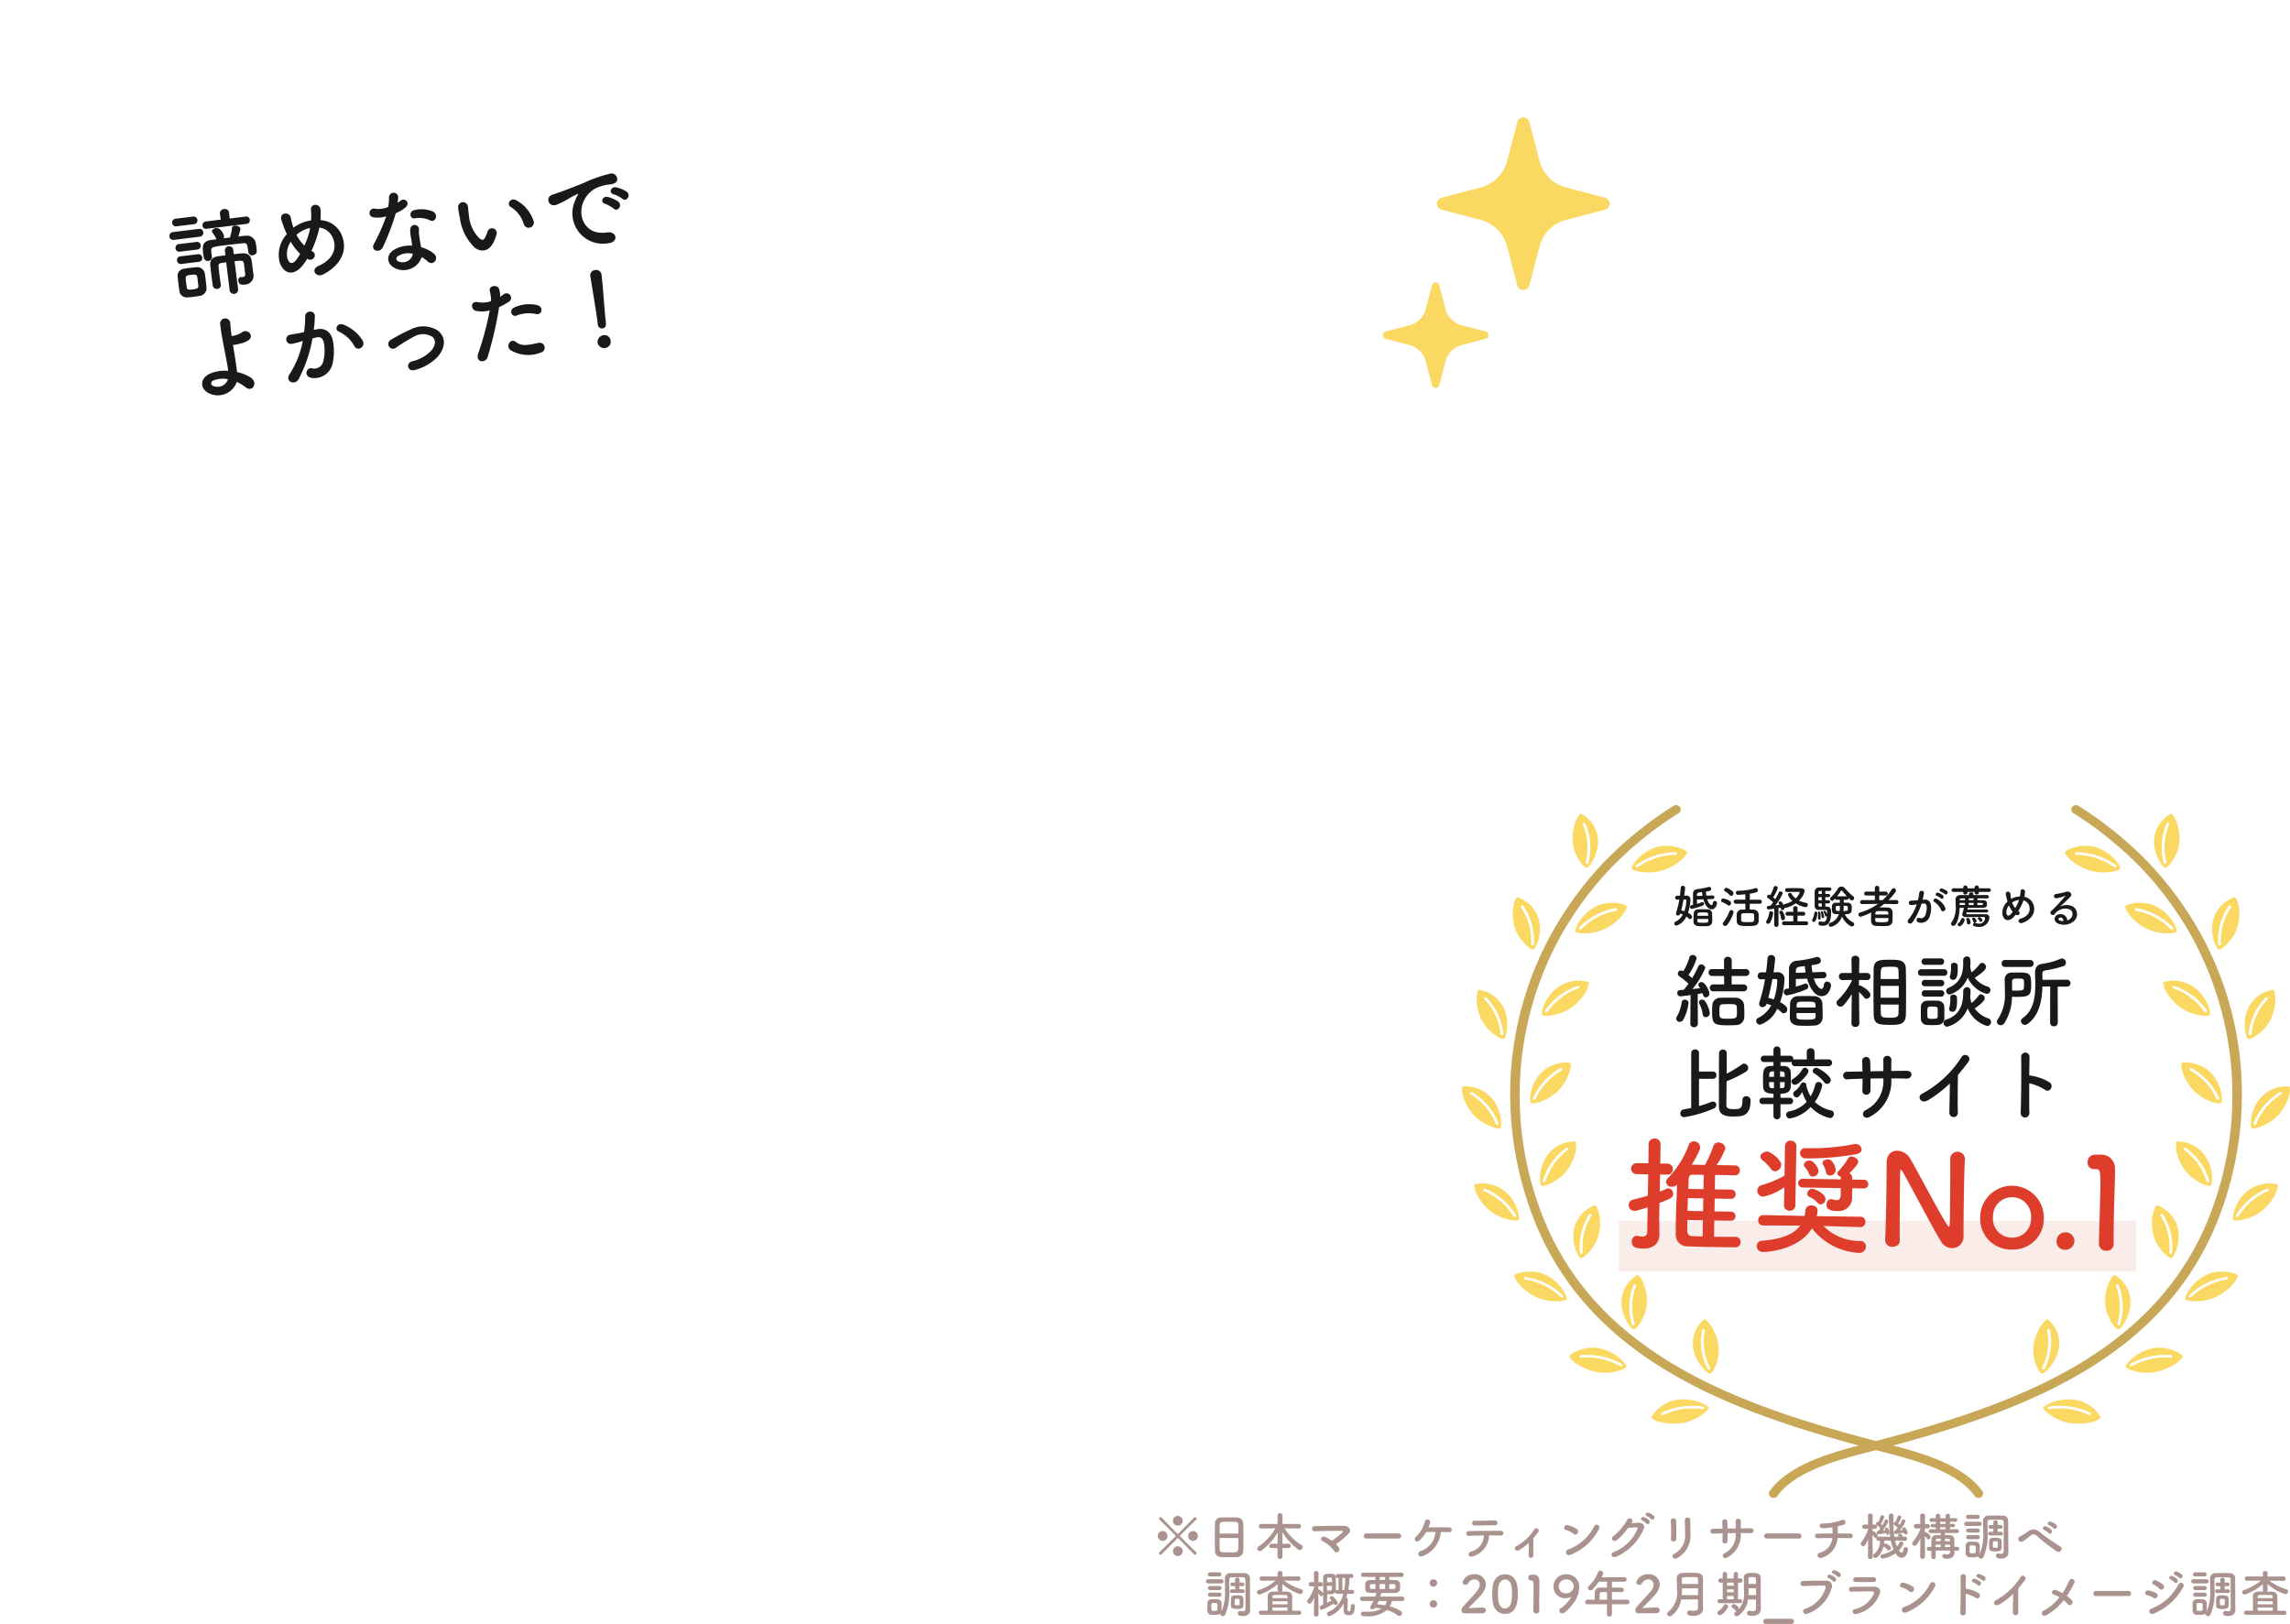 <svg xmlns="http://www.w3.org/2000/svg" xmlns:xlink="http://www.w3.org/1999/xlink" width="358.326" height="254.117" viewBox="0 0 358.326 254.117">
  <defs>
    <clipPath id="clip-path">
      <rect id="長方形_412" data-name="長方形 412" width="129.554" height="108.404" fill="none"/>
    </clipPath>
    <filter id="合体_1" x="0" y="0" width="129.126" height="97.73" filterUnits="userSpaceOnUse">
      <feOffset dx="2" dy="2" input="SourceAlpha"/>
      <feGaussianBlur stdDeviation="2.5" result="blur"/>
      <feFlood flood-opacity="0.059"/>
      <feComposite operator="in" in2="blur"/>
      <feComposite in="SourceGraphic"/>
    </filter>
  </defs>
  <g id="グループ_1158" data-name="グループ 1158" transform="translate(-586.163 -638.221)">
    <g id="グループ_1155" data-name="グループ 1155" transform="translate(571 385)">
      <g id="グループ_1104" data-name="グループ 1104" transform="translate(243.935 371.5)">
        <path id="パス_1313" data-name="パス 1313" d="M56.684,0c31.306,0,56.684,23.766,56.684,53.082,0,20.14-11.915,36.057-29.781,45.162-7.824,3.988-16.9,6.763-26.932,9.353A95.406,95.406,0,0,1,32.589,99.97C13.91,91.483,0,74.1,0,53.082,0,23.766,25.378,0,56.684,0Z" transform="translate(8.223 0)" fill="#fff"/>
        <path id="パス_1316" data-name="パス 1316" d="M-29.678-4.541a.286.286,0,0,0,.3-.281.29.29,0,0,0-.309-.288H-29.7l-.942.036c-.029-.2-.058-.41-.072-.633.683-.1.827-.165.827-.41a.32.32,0,0,0-.3-.331.28.28,0,0,0-.108.014A9.959,9.959,0,0,1-32.06-6.1a.7.7,0,0,0-.669.763c0,.367-.007.921-.007,1.374v.324c-.086.022-.165.036-.245.05a.268.268,0,0,0-.216.273.292.292,0,0,0,.281.309,7.857,7.857,0,0,0,1.734-.54A.274.274,0,0,0-31-3.8a.262.262,0,0,0-.245-.266.282.282,0,0,0-.1.022,5.7,5.7,0,0,1-.77.252v-.676L-31.11-4.5c.079.281.475,1.561,1.3,1.561.647,0,.835-.8.835-.986a.337.337,0,0,0-.353-.317A.268.268,0,0,0-29.6-4c-.05.3-.129.417-.23.417-.072,0-.432-.129-.683-.928Zm-.05,3.576c0-.086.007-.187.007-.295,0-.36-.014-.8-.029-1.1a.7.7,0,0,0-.683-.576c-.245-.007-.511-.014-.784-.014-.23,0-.46.007-.691.014a.675.675,0,0,0-.719.626c-.014.288-.029.683-.029,1.043,0,.108.007.216.007.317.014.36.295.612.748.64q.356.022.712.022t.734-.022A.719.719,0,0,0-29.729-.965ZM-34.11-5.073c.094-.59.144-1.187.144-1.223a.327.327,0,0,0-.353-.317.312.312,0,0,0-.331.295c-.029.4-.072.82-.129,1.245-.158,0-.309.007-.46.007a.305.305,0,0,0-.288.324.283.283,0,0,0,.288.3h.014l.353-.014a14.848,14.848,0,0,1-.5,2.043.435.435,0,0,0-.029.158.283.283,0,0,0,.295.295.408.408,0,0,0,.381-.3,3.32,3.32,0,0,1,.4.144A2.645,2.645,0,0,1-35.5-.987a.284.284,0,0,0-.165.259.35.35,0,0,0,.345.345,2.561,2.561,0,0,0,1.54-1.432,3.63,3.63,0,0,1,.36.3.323.323,0,0,0,.23.108.337.337,0,0,0,.309-.353c0-.165-.108-.353-.64-.64a6.642,6.642,0,0,0,.388-2.05.576.576,0,0,0-.619-.626Zm1.993.05c0-.065.007-.115.007-.173.007-.2.065-.331.3-.367.158-.029.324-.043.489-.065.022.194.043.388.079.576Zm.072,3.1c0-.525.007-.525.835-.525.669,0,.835,0,.849.281,0,.065.007.151.007.245Zm1.7.5v.317c-.014.266-.245.273-.827.273-.655,0-.871-.014-.878-.266-.007-.086-.007-.2-.007-.324Zm-3.576-3.043c.072,0,.151.022.151.129a5.785,5.785,0,0,1-.309,1.7,4.3,4.3,0,0,0-.5-.144c.144-.554.266-1.13.367-1.683Zm11.6.662a.327.327,0,0,0,.36-.317.327.327,0,0,0-.36-.317h-1.525v-.942c1.13-.18,1.266-.273,1.266-.54a.324.324,0,0,0-.324-.331.489.489,0,0,0-.137.022,9.049,9.049,0,0,1-2.691.388.3.3,0,0,0-.295.317A.317.317,0,0,0-25.7-5.2c.1,0,.748-.043,1.158-.094v.849h-1.482a.318.318,0,0,0-.345.317.318.318,0,0,0,.345.317h1.482V-2.9c-.194,0-.381.007-.532.014a.749.749,0,0,0-.813.705c-.007.151-.014.317-.014.489,0,.2.007.41.014.619.029.719.619.755,1.712.755.324,0,.647-.007.863-.029.547-.043.827-.324.849-.748.007-.158.007-.324.007-.489,0-.209,0-.424-.014-.626a.793.793,0,0,0-.842-.676c-.158-.007-.345-.014-.54-.014v-.906Zm-4.439-1.237a.4.4,0,0,0,.367-.388c0-.417-.986-.871-1.108-.871a.361.361,0,0,0-.36.324.266.266,0,0,0,.137.223,3,3,0,0,1,.727.59A.31.31,0,0,0-26.765-5.044Zm-.353,1.532a.381.381,0,0,0,.331-.4.367.367,0,0,0-.151-.3,2.628,2.628,0,0,0-1.058-.424.355.355,0,0,0-.345.345.239.239,0,0,0,.18.237,2.809,2.809,0,0,1,.842.46A.3.3,0,0,0-27.117-3.512Zm-.245,2.986a6.238,6.238,0,0,0,.978-1.957.346.346,0,0,0-.36-.331.3.3,0,0,0-.288.194,6.5,6.5,0,0,1-.964,1.712.346.346,0,0,0-.086.216.374.374,0,0,0,.381.353A.413.413,0,0,0-27.362-.526Zm4.2-1.115c0,.705,0,.705-1.014.705-.77,0-1.007,0-1.022-.345-.007-.129-.007-.288-.007-.439,0-.424,0-.576.331-.6.165-.007.417-.014.676-.014.871,0,.993,0,1.022.295C-23.167-1.908-23.16-1.771-23.16-1.642Zm3.13,1.122a.317.317,0,0,0,.331.331.33.33,0,0,0,.345-.338l-.014-2.6c.13-.022.252-.043.345-.058a1.051,1.051,0,0,1,.036.144.259.259,0,0,0,.252.237.348.348,0,0,0,.324-.353.245.245,0,0,0-.007-.072.327.327,0,0,0,.194.058,4.447,4.447,0,0,0,1.561-.712,3.845,3.845,0,0,0,1.518.6.354.354,0,0,0,.374-.353.314.314,0,0,0-.273-.317,3.983,3.983,0,0,1-1.108-.353,2.882,2.882,0,0,0,.885-1.475c0-.245-.151-.453-.568-.46-.353-.007-.849-.014-1.324-.014-.331,0-.655.007-.9.007a.272.272,0,0,0-.252.3.267.267,0,0,0,.259.295h.007c.453-.007,1.144-.014,1.6-.014h.288c.043,0,.115.029.115.094a2.294,2.294,0,0,1-.633.928,2.671,2.671,0,0,1-.655-.755.243.243,0,0,0-.209-.115.332.332,0,0,0-.338.3,2.151,2.151,0,0,0,.705.95,4.126,4.126,0,0,1-1.158.489.317.317,0,0,0-.23.173c-.23-.475-.381-.576-.525-.576a.258.258,0,0,0-.273.237c0,.05.014.072.144.3-.173.022-.4.05-.633.072a8.188,8.188,0,0,0,1.151-1.856.348.348,0,0,0-.36-.317.272.272,0,0,0-.266.18,7.7,7.7,0,0,1-.547,1.029q-.151-.14-.324-.281a5.822,5.822,0,0,0,.727-1.468.339.339,0,0,0-.367-.295.269.269,0,0,0-.281.2,4.859,4.859,0,0,1-.547,1.23.4.4,0,0,0-.209-.072.281.281,0,0,0-.281.281.288.288,0,0,0,.137.237,6.607,6.607,0,0,1,.813.662,5.238,5.238,0,0,1-.432.54l-.324.022a.249.249,0,0,0-.23.266.27.27,0,0,0,.266.288c.1,0,.835-.094.906-.108l-.022,2.5Zm4.978.065a.3.3,0,0,0,.331-.3.3.3,0,0,0-.331-.309l-1.338.007.007-.892.885.007a.309.309,0,0,0,.338-.3.314.314,0,0,0-.338-.309l-.885.007.007-.568a.321.321,0,0,0-.345-.317.309.309,0,0,0-.331.317l.007.568-.906-.007a.294.294,0,0,0-.309.309.292.292,0,0,0,.309.3l.906-.007.007.892-1.446-.007a.3.3,0,0,0-.324.309.3.3,0,0,0,.324.3Zm-3.626-.777a.343.343,0,0,0,.338-.345,2.4,2.4,0,0,0-.36-1.007.318.318,0,0,0-.266-.137.242.242,0,0,0-.259.223.321.321,0,0,0,.036.129,2.759,2.759,0,0,1,.237.863A.268.268,0,0,0-18.678-1.231Zm-1.986.381a4.291,4.291,0,0,0,.475-1.468.317.317,0,0,0-.331-.317.275.275,0,0,0-.288.252,3.324,3.324,0,0,1-.424,1.237.387.387,0,0,0-.065.194.293.293,0,0,0,.317.273A.37.37,0,0,0-20.664-.85ZM-8.649-4.426A.259.259,0,0,0-8.4-4.7v-.014c.324.324.388.388.532.388a.37.37,0,0,0,.345-.367.348.348,0,0,0-.137-.266A9.412,9.412,0,0,1-8.93-6.2a.794.794,0,0,0-.59-.3.639.639,0,0,0-.547.331,5.616,5.616,0,0,1-1.108,1.36.286.286,0,0,0-.115.223.33.33,0,0,0,.324.309.318.318,0,0,0,.23-.1l.237-.237a.233.233,0,0,0,.23.187h.511v.453c-.216,0-.424,0-.612.007a.566.566,0,0,0-.626.518c-.007.115-.007.259-.007.4,0,.871.295.871,1.086.871a2.09,2.09,0,0,1-1.36,1.36.293.293,0,0,0-.216.288.346.346,0,0,0,.324.345A2.463,2.463,0,0,0-9.426-1.807c.417.9,1.252,1.554,1.568,1.554a.353.353,0,0,0,.345-.36.343.343,0,0,0-.2-.3A2.759,2.759,0,0,1-8.987-2.174c.129,0,.266,0,.381-.007.432-.014.676-.245.7-.568.007-.1.007-.223.007-.338a3.319,3.319,0,0,0-.014-.4.6.6,0,0,0-.655-.482c-.173-.007-.374-.007-.576-.007v-.453Zm-3.381,1.065v-.5h.482a.245.245,0,0,0,.266-.252.244.244,0,0,0-.266-.245h-.482v-.482h.482a.245.245,0,0,0,.266-.252.244.244,0,0,0-.266-.245h-.482v-.475h.669a.274.274,0,0,0,.273-.281.244.244,0,0,0-.237-.259c-.144-.007-.41-.007-.691-.007-.388,0-.813,0-1.014.007a.636.636,0,0,0-.662.669c-.007.237-.007.662-.007,1.094s0,.871.007,1.151a.589.589,0,0,0,.662.6c.223,0,.5-.007.741-.007.511,0,.547.029.547.309,0,.094,0,.23-.007.381-.014-.05-.194-.561-.417-.561-.086,0-.158.05-.158.122A.164.164,0,0,0-12.3-2.5a2.721,2.721,0,0,1,.237.561.144.144,0,0,0,.144.129.188.188,0,0,0,.151-.079c-.058.77-.3.914-.576.914a1.747,1.747,0,0,1-.4-.058.323.323,0,0,0-.079-.007.288.288,0,0,0-.281.309c0,.288.237.367.705.367,1.1,0,1.273-1.022,1.273-2.266,0-.705-.511-.727-.633-.727Zm-.388,1.806a.2.2,0,0,0,.2-.216,2.666,2.666,0,0,0-.187-.741.186.186,0,0,0-.173-.122.157.157,0,0,0-.165.158.317.317,0,0,0,.014.072,3.078,3.078,0,0,1,.137.676A.173.173,0,0,0-12.419-1.555Zm-.576.245c.223,0,.23-.245.23-.353,0-.921-.144-.928-.245-.928a.169.169,0,0,0-.165.187v.029c.007.086.022.288.022.5,0,.115-.007.237-.014.345V-1.5A.17.17,0,0,0-12.995-1.311Zm-.835.345c.374,0,.554-1.036.554-1.331a.249.249,0,0,0-.259-.281.229.229,0,0,0-.223.245,2.39,2.39,0,0,1-.266.9.41.41,0,0,0-.065.2A.26.26,0,0,0-13.829-.965Zm3.64-4.007a9.674,9.674,0,0,0,.6-.842A.1.1,0,0,1-9.5-5.872a.15.15,0,0,1,.115.058c.2.245.46.547.734.842Zm1.036,1.489c.64,0,.64.022.64.367,0,.432-.007.446-.691.446.014-.122.036-.245.043-.36C-9.16-3.073-9.153-3.26-9.153-3.483Zm-.6,0a5.137,5.137,0,0,1-.036.813c-.612,0-.612-.058-.612-.4C-10.4-3.483-10.39-3.483-9.757-3.483Zm-2.827-1.849h-.525c0-.094.007-.18.007-.245.007-.173.094-.223.2-.23.065,0,.18-.007.317-.007Zm0,.978h-.525v-.482h.525Zm0,.993h-.295a.211.211,0,0,1-.223-.223c0-.079-.007-.173-.007-.273h.525Zm11.669-.4a.291.291,0,0,0,.324-.295.321.321,0,0,0-.331-.331l-1.223.007c.151-.151,1.173-1.2,1.173-1.482a.4.4,0,0,0-.388-.374.305.305,0,0,0-.259.151A8.255,8.255,0,0,1-3.059-4.375h-.532v-.719h1.007a.3.3,0,0,0,.324-.3.307.307,0,0,0-.324-.317l-1.007.007.007-.6a.321.321,0,0,0-.353-.3.31.31,0,0,0-.345.3v.6L-5.6-5.714a.327.327,0,0,0-.345.324.3.3,0,0,0,.345.295h1.317l.007.719-1.964-.007a.334.334,0,0,0-.345.338c0,.144.1.288.338.288h.007l2.453-.029A9.2,9.2,0,0,1-6.563-2.447a.356.356,0,0,0-.288.338.333.333,0,0,0,.338.338,8.6,8.6,0,0,0,1.662-.676c-.014.273-.022.612-.022.921,0,.165,0,.324.007.468a.716.716,0,0,0,.77.712c.295.022.626.036.964.036.288,0,.576-.014.849-.036a.776.776,0,0,0,.763-.727c.014-.216.022-.46.022-.712,0-.288-.007-.576-.022-.806a.718.718,0,0,0-.727-.619c-.245-.014-.532-.022-.827-.022-.165,0-.331.007-.489.007.252-.173.5-.36.741-.554l1.9.022Zm-3.3,1.64c0-.367.086-.525.345-.532.223-.007.518-.007.791-.007.863,0,.906,0,.906.54Zm2.05.547c0,.662-.072.662-1.022.662-.921,0-1.022-.043-1.029-.338,0-.108-.007-.216-.007-.324ZM6.66-5.325c.259.259.64-.209.338-.482a2.39,2.39,0,0,0-.755-.374c-.345-.094-.576.367-.2.489A2.512,2.512,0,0,1,6.66-5.325Zm-.626.669c.252.266.64-.187.345-.468a2.305,2.305,0,0,0-.734-.4c-.338-.108-.6.338-.223.475A2.477,2.477,0,0,1,6.034-4.656Zm.705,1.475A2.982,2.982,0,0,0,5.459-4.548c-.446-.259-.763.281-.41.475A2.583,2.583,0,0,1,6.077-2.836C6.272-2.39,6.919-2.706,6.739-3.181ZM3.193-4.433A9.479,9.479,0,0,0,3.4-5.447c.058-.482-.676-.525-.727-.058a7.681,7.681,0,0,1-.223,1.144l-.36.036c-.259.022-.482.014-.705.036a.346.346,0,1,0,.022.691,4.881,4.881,0,0,0,.777-.1l.086-.014A6.941,6.941,0,0,1,1-1.375c-.468.525.281.942.626.453a10.6,10.6,0,0,0,1.4-2.892c.115-.014.223-.029.331-.036.331-.029.482.18.482.619A3.211,3.211,0,0,1,3.6-1.987a.687.687,0,0,1-.914.388c-.439-.108-.669.554-.1.719a1.4,1.4,0,0,0,1.691-.863,4.285,4.285,0,0,0,.245-1.6C4.495-4.152,4.034-4.5,3.43-4.455Zm10.374-1.23a.284.284,0,0,0,.309-.281.28.28,0,0,0-.309-.281H12v-.151a.3.3,0,0,0-.331-.281.3.3,0,0,0-.338.281v.151H10.214v-.151a.3.3,0,0,0-.331-.281.3.3,0,0,0-.331.281v.151H8.034a.284.284,0,0,0-.309.281.28.28,0,0,0,.309.281H9.552v.129a.291.291,0,0,0,.324.273.311.311,0,0,0,.338-.295v-.108h1.115v.129a.291.291,0,0,0,.324.273A.313.313,0,0,0,12-5.555v-.108Zm-.345,3.209a.224.224,0,0,0,.237-.23.223.223,0,0,0-.237-.223H10.2l.065-.259c.856,0,1.734,0,2.273-.007.691-.007.727-.266.727-.59,0-.525-.266-.59-.669-.6-.223,0-.511-.007-.827-.007v-.173a.153.153,0,0,0-.05-.108c.525,0,1.05.007,1.561.014h.007A.258.258,0,0,0,13.56-4.9a.257.257,0,0,0-.273-.259c-.683-.007-1.424-.007-2.144-.007V-5.3A.316.316,0,0,0,10.79-5.6a.31.31,0,0,0-.338.288v.144c-.5,0-.971.007-1.4.007a.687.687,0,0,0-.712.676v.014c.007.187.029.532.029.95a4.118,4.118,0,0,1-.619,2.6.34.34,0,0,0-.108.245.343.343,0,0,0,.345.331c.367,0,.914-.748.993-2.82H9.66c-.058.266-.151.6-.23.835a.655.655,0,0,0-.036.187c0,.273.237.424.532.424h.014c.439-.007,1.381-.014,2.094-.014.317,0,.59,0,.748.007.13,0,.187.05.187.151a.91.91,0,0,1-.885.885,2.558,2.558,0,0,1-.662-.115.564.564,0,0,0-.1-.014.246.246,0,0,0-.237.266.255.255,0,0,0,.173.266,3.392,3.392,0,0,0,.827.108,1.542,1.542,0,0,0,1.561-1.5c0-.295-.2-.475-.64-.482-.281-.007-.619-.007-.971-.007-.7,0-1.432.007-1.813.007-.122,0-.18-.043-.18-.122a.2.2,0,0,1,.007-.065l.029-.1ZM12.286-.972a.281.281,0,0,0,.266-.266c0-.216-.338-.46-.489-.46-.122,0-.259.094-.259.194a.164.164,0,0,0,.058.1,1.04,1.04,0,0,1,.259.324A.185.185,0,0,0,12.286-.972ZM11.639-1.1c0-.129-.209-.547-.446-.547-.13,0-.266.079-.266.187a.145.145,0,0,0,.036.1,1.155,1.155,0,0,1,.18.388.188.188,0,0,0,.187.144A.312.312,0,0,0,11.639-1.1ZM10.7-.857A1.43,1.43,0,0,0,10.5-1.49a.3.3,0,0,0-.23-.1c-.122,0-.245.065-.245.18a.256.256,0,0,0,.014.072,1.893,1.893,0,0,1,.094.547.213.213,0,0,0,.237.216A.3.3,0,0,0,10.7-.857ZM8.977-.289c.41,0,.791-.748.791-1.036a.28.28,0,0,0-.295-.259.261.261,0,0,0-.266.223,1.1,1.1,0,0,1-.4.568.309.309,0,0,0-.144.237A.294.294,0,0,0,8.977-.289Zm3.345-3.648c.281,0,.309.05.309.165s-.05.165-.295.165h-.568v-.331Zm-1.151-.432h-.755v-.173a.131.131,0,0,0-.043-.1c.273,0,.554-.007.842-.007a.146.146,0,0,0-.043.108Zm0,.763h-.755v-.331h.755ZM9.818-4.368H8.977a.269.269,0,0,1,.295-.266c.187,0,.388-.007.59-.007a.162.162,0,0,0-.043.1Zm0,.763H8.984v-.331h.835Zm7.957,1.489.058.036a.345.345,0,0,0,.475-.072.308.308,0,0,0-.05-.446,1.058,1.058,0,0,1-.094-.072A8.109,8.109,0,0,0,18.9-4.124c.029-.072.05-.144.072-.209a1.269,1.269,0,0,1,.928.964c.173.683-.108,1.511-1.36,1.892-.626.187-.273.871.273.669,1.245-.446,2.13-1.439,1.755-2.77a1.832,1.832,0,0,0-1.446-1.3,4.938,4.938,0,0,0,.1-.763c.029-.525-.719-.583-.712-.079a4.41,4.41,0,0,1-.094.777,2.955,2.955,0,0,0-1.23.3,1.427,1.427,0,0,0-.144.079,1.253,1.253,0,0,1-.036-.158,5.139,5.139,0,0,1-.072-.6c-.029-.511-.842-.518-.719.079.029.151.1.482.137.626s.086.317.137.468a2.3,2.3,0,0,0-.791,2.05c.194.906.95,1.223,1.8.309C17.588-1.886,17.682-1.994,17.775-2.116Zm.5-2.273c-.007.036-.022.072-.029.1a5.715,5.715,0,0,1-.561,1.165A3.167,3.167,0,0,1,17.2-4a1.257,1.257,0,0,1,.209-.129A2.316,2.316,0,0,1,18.279-4.39ZM17.3-2.548a4.454,4.454,0,0,1-.345.41c-.2.209-.54.367-.647-.194a1.584,1.584,0,0,1,.4-1.209A3.984,3.984,0,0,0,17.3-2.548ZM25.833-1.2A1.021,1.021,0,0,0,24.7-2.174c-.849.029-1.187.921-.424,1.417a2.372,2.372,0,0,0,2.381-.18,1.436,1.436,0,0,0,.058-2.432,2.2,2.2,0,0,0-2.022.022c.259-.252.547-.511.835-.777s.576-.547.806-.806c.36-.4-.115-.914-.691-.748a11.124,11.124,0,0,1-1.583.353c-.489.058-.381.77.187.647a5.764,5.764,0,0,0,1.209-.367c.058-.029.129-.058.05.043a25.487,25.487,0,0,1-2.173,2.324c-.446.439.273.863.532.482a1.582,1.582,0,0,1,.6-.54,1.893,1.893,0,0,1,1.878-.122.9.9,0,0,1-.094,1.424A.969.969,0,0,1,25.833-1.2Zm-.612.108a1.294,1.294,0,0,1-.6-.108c-.23-.122-.216-.417.1-.446S25.229-1.426,25.222-1.095Z" transform="translate(68.873 26.947)" fill="#191919"/>
        <path id="パス_1315" data-name="パス 1315" d="M-23.817-5.886a.543.543,0,0,0,.592-.541.55.55,0,0,0-.592-.541h-1.838V-8.291h2.191a.543.543,0,0,0,.592-.541.55.55,0,0,0-.592-.541h-2.178v-1.36a.566.566,0,0,0-.617-.554.551.551,0,0,0-.592.554l.013,1.36h-1.889a.514.514,0,0,0-.541.541.521.521,0,0,0,.541.541h1.889l.013,1.322h-1.7a.525.525,0,0,0-.554.541.532.532,0,0,0,.554.541Zm.138,4c.013-.2.013-.415.013-.63,0-.39-.013-.793-.038-1.2a1.275,1.275,0,0,0-1.309-1.158c-.353-.025-.768-.025-1.2-.025s-.831,0-1.2.025a1.224,1.224,0,0,0-1.272,1.209c-.025.3-.025.63-.025.982,0,1.876.214,2.115,2.518,2.115.415,0,.831-.013,1.183-.038A1.274,1.274,0,0,0-23.678-1.882ZM-32.126-.85a.557.557,0,0,0,.592.579.567.567,0,0,0,.592-.592l-.025-4.6c.315-.05.579-.1.755-.138.138.478.214.655.516.655a.591.591,0,0,0,.554-.617c0-.466-.692-1.775-1.234-1.775a.464.464,0,0,0-.491.415.5.5,0,0,0,.113.3c.05.076.126.151.176.239-.315.038-.743.088-1.209.138a12.874,12.874,0,0,0,2-3.286.6.6,0,0,0-.63-.554.476.476,0,0,0-.466.315,14.444,14.444,0,0,1-.957,1.826c-.176-.164-.365-.34-.567-.5a9.747,9.747,0,0,0,1.272-2.594.59.59,0,0,0-.63-.529.486.486,0,0,0-.5.365,8.589,8.589,0,0,1-.957,2.165l-.076-.038a.613.613,0,0,0-.277-.076.5.5,0,0,0-.5.5.5.5,0,0,0,.239.415,10.493,10.493,0,0,1,1.423,1.158,9.414,9.414,0,0,1-.755.957c-.227.013-.428.025-.592.038a.436.436,0,0,0-.4.466.484.484,0,0,0,.466.516c.088,0,.894-.1,1.612-.2l-.038,4.432Zm2.43-.995a.62.62,0,0,0,.617-.63,4.325,4.325,0,0,0-.755-1.889.553.553,0,0,0-.453-.227.443.443,0,0,0-.478.415.529.529,0,0,0,.076.264,5.027,5.027,0,0,1,.5,1.574A.488.488,0,0,0-29.7-1.844Zm-3.538.415A7.108,7.108,0,0,0-32.4-4.035a.556.556,0,0,0-.579-.554.481.481,0,0,0-.5.441,6.021,6.021,0,0,1-.743,2.191.681.681,0,0,0-.113.353.523.523,0,0,0,.554.491A.662.662,0,0,0-33.234-1.429Zm8.41-1.272c0,.969-.013,1.1-1.322,1.1-1.4,0-1.423-.05-1.423-1.032,0-.869,0-1.221.529-1.234.264-.013.579-.025.906-.025,1.1,0,1.272.088,1.284.491C-24.837-3.179-24.824-2.94-24.824-2.7ZM-11.34-7.938a.5.5,0,0,0,.529-.491.507.507,0,0,0-.541-.5h-.025l-1.649.063c-.05-.353-.1-.718-.126-1.108,1.2-.176,1.448-.29,1.448-.718a.56.56,0,0,0-.529-.579.489.489,0,0,0-.189.025,17.429,17.429,0,0,1-3.085.579,1.228,1.228,0,0,0-1.171,1.335c0,.642-.013,1.612-.013,2.4v.567c-.151.038-.29.063-.428.088A.47.47,0,0,0-17.5-5.8a.51.51,0,0,0,.491.541A13.749,13.749,0,0,0-13.971-6.2a.479.479,0,0,0,.315-.441.458.458,0,0,0-.428-.466.494.494,0,0,0-.176.038,9.968,9.968,0,0,1-1.347.441V-7.812l1.763-.05c.138.491.831,2.732,2.279,2.732,1.133,0,1.46-1.4,1.46-1.725a.589.589,0,0,0-.617-.554.47.47,0,0,0-.478.415c-.088.529-.227.73-.4.73-.126,0-.755-.227-1.2-1.624Zm-.088,6.257c0-.151.013-.327.013-.516,0-.63-.025-1.4-.05-1.926a1.228,1.228,0,0,0-1.2-1.007c-.428-.013-.894-.025-1.372-.025-.4,0-.806.013-1.209.025a1.181,1.181,0,0,0-1.259,1.1c-.025.5-.05,1.2-.05,1.826,0,.189.013.378.013.554.025.63.516,1.07,1.309,1.121q.623.038,1.246.038T-12.7-.535A1.258,1.258,0,0,0-11.428-1.681ZM-19.1-8.87c.164-1.032.252-2.077.252-2.14a.573.573,0,0,0-.617-.554.546.546,0,0,0-.579.516c-.05.705-.126,1.435-.227,2.178-.277,0-.541.013-.806.013a.534.534,0,0,0-.5.567.5.5,0,0,0,.5.529h.025l.617-.025A25.984,25.984,0,0,1-21.3-4.211a.761.761,0,0,0-.05.277.5.5,0,0,0,.516.516.713.713,0,0,0,.667-.529,5.81,5.81,0,0,1,.705.252,4.629,4.629,0,0,1-2.065,1.977.5.5,0,0,0-.29.453.612.612,0,0,0,.6.6,4.482,4.482,0,0,0,2.694-2.505,6.358,6.358,0,0,1,.629.529.565.565,0,0,0,.4.189.589.589,0,0,0,.541-.617c0-.29-.189-.617-1.121-1.121a11.623,11.623,0,0,0,.68-3.588,1.009,1.009,0,0,0-1.083-1.1Zm3.487.088c0-.113.013-.2.013-.3.013-.353.113-.579.529-.642.277-.05.567-.076.856-.113.038.34.076.68.138,1.007Zm.126,5.426c0-.919.013-.919,1.46-.919,1.171,0,1.46,0,1.486.491,0,.113.013.264.013.428Zm2.971.869v.554c-.025.466-.428.478-1.448.478-1.146,0-1.523-.025-1.536-.466-.013-.151-.013-.353-.013-.567Zm-6.257-5.326c.126,0,.264.038.264.227a10.124,10.124,0,0,1-.541,2.971,7.524,7.524,0,0,0-.869-.252c.252-.969.466-1.977.642-2.946ZM-3.433-2.285C-3.4-.7-2.691-.636-.588-.636c1.511,0,2.178-.29,2.2-1.674.013-1.02.025-2.191.025-3.362,0-1.347-.013-2.682-.038-3.739-.038-1.41-1.1-1.423-2.455-1.423-1.7,0-2.568.05-2.581,1.5-.013,1.007-.025,2.279-.025,3.55S-3.446-3.267-3.433-2.285ZM-5.674-.862s-.038-2.959-.05-4.923a6.193,6.193,0,0,1,.793.844.481.481,0,0,0,.39.214.654.654,0,0,0,.6-.63c0-.554-1.41-1.448-1.662-1.448a.535.535,0,0,0-.138.025c0-.277.013-.579.013-.894l1.234.025h.013A.524.524,0,0,0-3.937-8.2a.527.527,0,0,0-.554-.554H-5.712c.013-1.133.038-2.128.038-2.128V-10.9a.573.573,0,0,0-.617-.554.558.558,0,0,0-.617.554v.013l.038,2.128H-8.306a.538.538,0,0,0-.567.554.535.535,0,0,0,.554.554h.013l1.448-.025v.164A11.2,11.2,0,0,1-9.049-4.5a.589.589,0,0,0-.2.415.637.637,0,0,0,.642.592.634.634,0,0,0,.478-.227A11.671,11.671,0,0,0-6.858-5.458l-.05,4.6V-.85a.554.554,0,0,0,.617.529A.561.561,0,0,0-5.674-.85Zm3.336-6.95c0-1.662.013-1.863.667-1.9.239-.013.5-.025.768-.025,1.272,0,1.335.038,1.36.781.013.34.013.73.025,1.146ZM.495-4.891H-2.351V-6.742H.495ZM.482-3.821C.47-3.38.47-2.952.457-2.575c-.013.541-.05.818-1.221.818-1.347,0-1.536-.063-1.549-.781-.013-.378-.025-.818-.025-1.284ZM11.675-9.7a7.651,7.651,0,0,0,.038-.768c0-.378-.013-.881-.554-.881a.582.582,0,0,0-.592.592v.025c0,.138.013.277.013.4,0,1.763-.5,3.135-2.3,3.89a.528.528,0,0,0-.365.491.561.561,0,0,0,.554.567,4.524,4.524,0,0,0,2.808-2.644,4.8,4.8,0,0,0,2.946,2.543.607.607,0,0,0,.617-.6.577.577,0,0,0-.466-.554A3.975,3.975,0,0,1,12.38-8.014c1.674-1.032,1.775-1.549,1.775-1.674a.681.681,0,0,0-.63-.655.445.445,0,0,0-.378.214,6.326,6.326,0,0,1-1.259,1.272,3.026,3.026,0,0,1-.2-.806ZM9.006-7.686c.554,0,.718-.655.718-1.662,0-.2,0-.4-.013-.592-.013-.264-.29-.415-.567-.415a.429.429,0,0,0-.478.428,5.037,5.037,0,0,1-.138,1.574.48.48,0,0,0-.05.214A.494.494,0,0,0,9.006-7.686ZM7.079-10.041a.492.492,0,0,0,.516-.5.492.492,0,0,0-.516-.5H4.561a.481.481,0,0,0-.5.5.481.481,0,0,0,.5.5Zm3.5,4.117v.2c0,1.914-.529,3.576-2.682,4.268a.522.522,0,0,0-.4.516.588.588,0,0,0,.579.592,4.755,4.755,0,0,0,3.2-2.871A4.838,4.838,0,0,0,14.319-.46a.612.612,0,0,0,.617-.63.589.589,0,0,0-.466-.579,4.234,4.234,0,0,1-2.09-1.549c.667-.428,1.574-1.171,1.574-1.586a.65.65,0,0,0-.592-.617.412.412,0,0,0-.365.2A6.68,6.68,0,0,1,11.9-4.06a2.868,2.868,0,0,1-.214-.844c0-.025-.013-.05-.013-.076.025-.315.05-.63.05-.957a.54.54,0,0,0-.541-.6.6.6,0,0,0-.6.6ZM7.558-8.316A.509.509,0,0,0,8.1-8.832a.5.5,0,0,0-.541-.516H4.045a.509.509,0,0,0-.541.516.5.5,0,0,0,.541.516ZM7.1-6.679a.492.492,0,0,0,.516-.5.492.492,0,0,0-.516-.5H4.586a.481.481,0,0,0-.5.5.481.481,0,0,0,.5.5ZM8.892-2.688c.415,0,.718-.29.718-1.674,0-.2,0-.4-.013-.592-.013-.264-.29-.415-.567-.415a.429.429,0,0,0-.478.428,5.124,5.124,0,0,1-.138,1.586.48.48,0,0,0-.05.214A.494.494,0,0,0,8.892-2.688ZM7.1-5.055a.492.492,0,0,0,.516-.5.492.492,0,0,0-.516-.5H4.586a.481.481,0,0,0-.5.5.481.481,0,0,0,.5.5ZM7.621-1.63c.013-.277.013-.6.013-.932s0-.667-.013-.957a1,1,0,0,0-1.007-.894c-.29-.013-.63-.025-.957-.025-.277,0-.541.013-.781.025a.937.937,0,0,0-.919.957c0,.277-.013.579-.013.881s.013.63.013.957a.96.96,0,0,0,.932.995c.252.013.541.025.831.025s.592-.013.856-.025A1.019,1.019,0,0,0,7.621-1.63ZM6.576-1.895c-.013.189-.113.315-.831.315s-.755-.138-.768-.3c0-.189-.013-.428-.013-.655,0-.957,0-.969.806-.969.541,0,.781.038.806.34.013.176.013.415.013.642S6.588-2.071,6.576-1.895ZM21.042-9.7a.532.532,0,0,0,.554-.541.535.535,0,0,0-.554-.554h-3.89a.535.535,0,0,0-.567.541.538.538,0,0,0,.567.554Zm3.135,8.75a.55.55,0,0,0,.6.529.55.55,0,0,0,.6-.529l-.013-5.678H26.8a.528.528,0,0,0,.567-.541.535.535,0,0,0-.567-.541l-3.815.025c0-.29-.013-.567-.025-.831v-.076c0-.327.088-.5.466-.567a18.7,18.7,0,0,0,2.795-.655.576.576,0,0,0,.428-.567.628.628,0,0,0-.6-.642.658.658,0,0,0-.264.05,10.862,10.862,0,0,1-2.833.781c-.818.113-1.133.592-1.133,1.448v.151c.025.541.038,1.108.038,1.674,0,2-.277,4.054-1.989,5.225a.545.545,0,0,0-.252.441.637.637,0,0,0,.629.617A.738.738,0,0,0,20.677-.8c1.826-1.36,2.241-3.689,2.291-5.842h1.221ZM18.209-5.03c.227,0,.453.013.692.013,2.065,0,2.317-.214,2.317-1.939,0-1.863-.365-1.876-2.1-1.876-.29,0-.579,0-.869.013a1.061,1.061,0,0,0-1.183,1.1V-7.7c.013.655.038,1.309.038,1.951a6.885,6.885,0,0,1-1.133,4.268.6.6,0,0,0-.126.353.586.586,0,0,0,.6.541A.683.683,0,0,0,17.013-.9,7.779,7.779,0,0,0,18.209-5.03Zm.025-.982c0-.478-.013-.957-.013-1.423,0-.441.34-.453.995-.453.844,0,.881.076.881.793,0,.252-.013.5-.025.692-.038.378-.4.4-1.246.4C18.637-6,18.436-6.012,18.234-6.012Zm-42.2,17.146v.076c0,1.3-.428,1.335-1.372,1.335-.768,0-1.121-.126-1.146-.6,0-.239.025-1.951.038-3.752A20.159,20.159,0,0,0-23.4,6.677a.684.684,0,0,0,.34-.567.7.7,0,0,0-.642-.692.544.544,0,0,0-.327.113A18.509,18.509,0,0,1-26.435,7c.013-1.586.013-3,.013-3.236a.567.567,0,0,0-.6-.541.561.561,0,0,0-.6.516c-.025.39-.025,7.856-.025,8.385,0,1.46,1.171,1.574,2.291,1.574,1.41,0,2.657-.076,2.657-2.505a.635.635,0,0,0-.68-.667.551.551,0,0,0-.579.592Zm-8.02,1.234c-.365.076-.73.138-1.1.2a.658.658,0,0,0-.6.642.589.589,0,0,0,.642.592,19.553,19.553,0,0,0,4.52-1.322.678.678,0,0,0,.478-.592.535.535,0,0,0-.541-.529.794.794,0,0,0-.277.063,16.613,16.613,0,0,1-1.9.642V7.8h2.178a.545.545,0,0,0,.554-.567.538.538,0,0,0-.554-.567h-2.178v-2.9a.568.568,0,0,0-.617-.567.564.564,0,0,0-.6.567Zm21.265-3.777A.6.6,0,0,0-10.144,8c0-.692-1.876-1.926-2.291-1.926a.526.526,0,0,0-.529.491.472.472,0,0,0,.252.4,6.136,6.136,0,0,1,1.536,1.372A.584.584,0,0,0-10.723,8.591Zm-5.011.151c.529,0,2.1-1.649,2.1-2.128a.576.576,0,0,0-.567-.541.458.458,0,0,0-.4.252A3.963,3.963,0,0,1-16,7.773a.528.528,0,0,0-.3.453A.556.556,0,0,0-15.734,8.742Zm5.212-2.921A.539.539,0,0,0-9.93,5.3a.543.543,0,0,0-.592-.541l-2.165.013V3.567a.556.556,0,0,0-.617-.541.552.552,0,0,0-.6.541l.013,1.209-1.826-.013a.537.537,0,0,0-.3.076A.632.632,0,0,0-16,4.688a.492.492,0,0,0-.516-.5h-1.5V3.278a.524.524,0,0,0-.554-.541.521.521,0,0,0-.541.541v.906h-1.486a.481.481,0,0,0-.5.5.478.478,0,0,0,.5.491h1.486v.6c-1.561,0-1.637.428-1.637,2.228,0,.39.013.768.025,1.058.05.806.554,1.058,1.612,1.058v.642H-20.8a.481.481,0,0,0-.5.5.481.481,0,0,0,.5.5h1.687v1.838a.521.521,0,0,0,.541.541.524.524,0,0,0,.554-.541V11.776h1.46a.492.492,0,0,0,.516-.5.492.492,0,0,0-.516-.5h-1.46v-.642c1.284,0,1.574-.516,1.612-1.058.013-.264.025-.617.025-.969,0-.5-.013-1.02-.038-1.385A.977.977,0,0,0-17.446,5.8c-.113,0-.315-.013-.567-.013v-.6h1.5a.6.6,0,0,0,.277-.063.489.489,0,0,0-.025.189.5.5,0,0,0,.541.516Zm-3.462,3.047a.313.313,0,0,0,.013-.1.417.417,0,0,0-.453-.4.429.429,0,0,0-.4.239,2.932,2.932,0,0,1-.932,1.1.566.566,0,0,0-.264.453.574.574,0,0,0,.541.554c.138,0,.365-.013.869-.856a6.807,6.807,0,0,0,.692,1.536A4.851,4.851,0,0,1-16.678,12.9a.509.509,0,0,0-.441.516.574.574,0,0,0,.554.592,5.76,5.76,0,0,0,3.273-1.8,5.906,5.906,0,0,0,3.047,1.737.643.643,0,0,0,.579-.68.483.483,0,0,0-.39-.5,5.321,5.321,0,0,1-2.581-1.347,6.843,6.843,0,0,0,1.158-2.594A.561.561,0,0,0-12.07,8.3a.5.5,0,0,0-.5.4,6.531,6.531,0,0,1-.73,1.851,6.742,6.742,0,0,1-.667-1.649Zm-4.1-1.385V6.639c.164,0,.29.013.34.013.277.025.365.151.378.365,0,.126.013.29.013.466Zm-.944,0h-.755c0-.138.013-.264.013-.365.013-.239.063-.428.415-.466.05,0,.176-.013.327-.013Zm1.674.831c0,.227-.013.428-.013.579-.013.277-.151.34-.4.365-.05,0-.176.013-.315.013V8.314Zm-1.687.957a2.863,2.863,0,0,1-.365-.013c-.353-.025-.39-.277-.39-.944h.755ZM-.664,7.735c.818,0,1.612.013,2.392.038.881.025,1.146-1.234-.038-1.221-.755,0-1.561.013-2.367.025,0-.567,0-1.121.013-1.624a.64.64,0,1,0-1.259.013c.013.353.013.969.013,1.624l-2.027.038c-.013-.617-.025-1.183-.05-1.6a.625.625,0,1,0-1.246.05c.025.428.038.982.05,1.574-.793.013-1.586.025-2.342.05A.6.6,0,1,0-7.45,7.873c.705-.038,1.486-.063,2.279-.088,0,.692-.013,1.347-.038,1.863a.6.6,0,0,0,.63.642.631.631,0,0,0,.642-.655c.013-.491.013-1.158.013-1.876.667-.013,1.335-.025,2.014-.025v.29a5.022,5.022,0,0,1-2.82,4.7c-.781.428-.277,1.586.73,1.007A6.276,6.276,0,0,0-.664,7.974Zm9.153.793C8.477,10,8.426,12.053,8.414,13.06a.666.666,0,1,0,1.322-.038c-.038-1.259-.013-4.558.025-5.842.541-.63,1.083-1.309,1.649-2.065a.656.656,0,1,0-1.121-.667,16.725,16.725,0,0,1-6.144,5.691c-.856.415-.2,1.7.957.995A18.406,18.406,0,0,0,8.489,8.528ZM20.916,8.5a7.8,7.8,0,0,1,2.455,1.02c.718.529,1.435-.567.781-1.121a7.787,7.787,0,0,0-3.022-1.1,1.3,1.3,0,0,0-.214-.013c.013-1.234.025-2.329.038-2.946a.655.655,0,0,0-1.309-.013c.05,1.813.013,6.748-.076,8.788a.685.685,0,1,0,1.36-.05C20.9,12.053,20.9,10.24,20.916,8.5Z" transform="translate(67.841 42.733)" fill="#191919"/>
        <rect id="長方形_573" data-name="長方形 573" width="80.955" height="7.959" transform="translate(24.513 72.765)" fill="#faece9"/>
        <g id="グループ_961" data-name="グループ 961" transform="translate(0 7.706)" clip-path="url(#clip-path)">
          <g id="グループ_1044" data-name="グループ 1044" transform="translate(0 1.343)">
            <path id="パス_1170" data-name="パス 1170" d="M55.7,113.9c.24.266-.443,2.231-2.406,3.783s-4.6,1.657-4.839,1.39.309-2.679,2.272-4.231A5.622,5.622,0,0,1,55.7,113.9" transform="translate(-35.905 -87.552)" fill="#fad861"/>
            <path id="パス_1172" data-name="パス 1172" d="M9.216,119.527c-.345.132-.709,2.17.265,4.4s3.259,3.457,3.6,3.324,1.049-2.509.075-4.734a5.3,5.3,0,0,0-3.944-2.985" transform="translate(-6.567 -91.985)" fill="#fad861"/>
            <path id="パス_1174" data-name="パス 1174" d="M76.655,63.791c.192.3-.819,2.136-3.022,3.374s-4.822.947-5.014.648.763-2.6,2.966-3.836,4.878-.485,5.07-.186" transform="translate(-50.882 -49.342)" fill="#fad861"/>
            <path id="パス_1176" data-name="パス 1176" d="M31.424,59.61c-.363.079-1.071,2.036-.49,4.378s2.626,3.9,2.989,3.821,1.465-2.32.883-4.662a5.153,5.153,0,0,0-3.383-3.537" transform="translate(-22.783 -46.55)" fill="#fad861"/>
            <path id="パス_1178" data-name="パス 1178" d="M111.411,27.321c.131.327-1.217,1.963-3.623,2.809s-4.925.119-5.057-.208,1.251-2.427,3.657-3.273,4.891.345,5.023.672" transform="translate(-76.198 -21.328)" fill="#fad861"/>
            <path id="パス_1180" data-name="パス 1180" d="M68.312,5.561c-.372.017-1.446,1.822-1.325,4.224s1.832,4.279,2.2,4.263,1.888-2.035,1.767-4.437a4.987,4.987,0,0,0-2.646-4.05" transform="translate(-49.683 -5.561)" fill="#fad861"/>
            <path id="パス_1182" data-name="パス 1182" d="M47.511,166.629c.288.221,0,2.269-1.629,4.13s-4.2,2.413-4.487,2.191-.218-2.686,1.41-4.548a5.541,5.541,0,0,1,4.706-1.774" transform="translate(-30.609 -127.657)" fill="#fad861"/>
            <path id="パス_1184" data-name="パス 1184" d="M.116,182c-.3.211-.092,2.268,1.459,4.185s4.1,2.561,4.394,2.351.328-2.676-1.223-4.594A5.514,5.514,0,0,0,.116,182" transform="translate(0 -139.323)" fill="#fad861"/>
            <path id="パス_1186" data-name="パス 1186" d="M70.815,259.178c.365.068,1.142,2,.644,4.361s-2.487,3.98-2.852,3.912-1.546-2.273-1.048-4.633a5.123,5.123,0,0,1,3.256-3.64" transform="translate(-50.024 -197.907)" fill="#fad861"/>
            <path id="パス_1188" data-name="パス 1188" d="M31.664,302.7c-.181.3.894,2.11,3.14,3.279s4.853.8,5.034.492-.854-2.573-3.1-3.742-4.892-.334-5.074-.029" transform="translate(-23.473 -230.477)" fill="#fad861"/>
            <path id="パス_1190" data-name="パス 1190" d="M7.458,245.115c-.258.252.293,2.252,2.149,3.916s4.478,1.922,4.736,1.67-.129-2.692-1.986-4.355a5.6,5.6,0,0,0-4.9-1.231" transform="translate(-5.488 -187.119)" fill="#fad861"/>
            <path id="パス_1192" data-name="パス 1192" d="M99.107,304.37c.372,0,1.513,1.774,1.483,4.178s-1.67,4.336-2.043,4.332-1.963-1.971-1.933-4.376a4.961,4.961,0,0,1,2.493-4.134" transform="translate(-71.666 -232.183)" fill="#fad861"/>
            <path id="パス_1194" data-name="パス 1194" d="M65.029,352.745c-.092.338,1.441,1.826,3.932,2.418s4.909-.391,5-.73-1.529-2.283-4.021-2.875-4.82.849-4.912,1.187" transform="translate(-48.234 -267.864)" fill="#fad861"/>
            <path id="パス_1196" data-name="パス 1196" d="M52.723,217.674c.315.187.294,2.253-1.08,4.284s-3.854,2.873-4.169,2.686-.566-2.642.809-4.674a5.456,5.456,0,0,1,4.44-2.3" transform="translate(-35.032 -166.402)" fill="#fad861"/>
            <path id="パス_1198" data-name="パス 1198" d="M114.817,387.767c.051.346,2.069,1.184,4.616.855s4.391-2.09,4.34-2.436-2.336-1.577-4.883-1.248-4.124,2.484-4.073,2.829" transform="translate(-85.168 -293.245)" fill="#fad861"/>
            <path id="パス_1200" data-name="パス 1200" d="M141.626,333.147c.368-.053,1.8,1.517,2.195,3.894s-.887,4.534-1.256,4.588-2.282-1.644-2.673-4.021a4.836,4.836,0,0,1,1.734-4.461" transform="translate(-103.727 -254.007)" fill="#fad861"/>
            <path id="パス_1203" data-name="パス 1203" d="M424.918,113.9c-.24.266.443,2.231,2.407,3.783s4.6,1.657,4.838,1.39-.308-2.679-2.272-4.231a5.623,5.623,0,0,0-4.973-.942" transform="translate(-315.16 -87.552)" fill="#fad861"/>
            <path id="パス_1205" data-name="パス 1205" d="M478.7,119.527c.345.132.709,2.17-.266,4.4s-3.259,3.457-3.6,3.324-1.05-2.509-.075-4.734a5.3,5.3,0,0,1,3.944-2.985" transform="translate(-351.798 -91.985)" fill="#fad861"/>
            <path id="パス_1207" data-name="パス 1207" d="M401.841,63.791c-.192.3.819,2.136,3.022,3.374s4.822.947,5.014.648-.762-2.6-2.966-3.836-4.878-.485-5.07-.186" transform="translate(-298.06 -49.342)" fill="#fad861"/>
            <path id="パス_1209" data-name="パス 1209" d="M458.055,59.61c.363.079,1.071,2.036.49,4.378s-2.626,3.9-2.989,3.821-1.465-2.32-.883-4.662a5.153,5.153,0,0,1,3.383-3.537" transform="translate(-337.142 -46.55)" fill="#fad861"/>
            <path id="パス_1211" data-name="パス 1211" d="M365.324,27.321c-.131.327,1.217,1.963,3.623,2.809s4.926.119,5.057-.208-1.25-2.427-3.657-3.273-4.891.345-5.022.672" transform="translate(-270.983 -21.328)" fill="#fad861"/>
            <path id="パス_1213" data-name="パス 1213" d="M421.951,5.561c.372.017,1.446,1.822,1.325,4.224s-1.832,4.279-2.2,4.263-1.888-2.035-1.766-4.437a4.988,4.988,0,0,1,2.646-4.05" transform="translate(-311.026 -5.561)" fill="#fad861"/>
            <path id="パス_1215" data-name="パス 1215" d="M435.977,166.629c-.288.221,0,2.269,1.63,4.13s4.2,2.413,4.487,2.191.218-2.686-1.41-4.548a5.541,5.541,0,0,0-4.706-1.774" transform="translate(-323.325 -127.657)" fill="#fad861"/>
            <path id="パス_1217" data-name="パス 1217" d="M483.995,182c.3.211.092,2.268-1.459,4.185s-4.1,2.561-4.393,2.351-.328-2.676,1.223-4.594A5.514,5.514,0,0,1,483.995,182" transform="translate(-354.557 -139.323)" fill="#fad861"/>
            <path id="パス_1219" data-name="パス 1219" d="M418.885,259.178c-.365.068-1.142,2-.644,4.361s2.487,3.98,2.853,3.912,1.546-2.273,1.048-4.633a5.122,5.122,0,0,0-3.256-3.64" transform="translate(-310.122 -197.907)" fill="#fad861"/>
            <path id="パス_1221" data-name="パス 1221" d="M446.457,302.7c.181.3-.894,2.11-3.14,3.279s-4.853.8-5.034.492.854-2.573,3.1-3.742,4.892-.334,5.074-.029" transform="translate(-325.094 -230.477)" fill="#fad861"/>
            <path id="パス_1223" data-name="パス 1223" d="M474.1,245.115c.258.252-.293,2.252-2.149,3.916s-4.478,1.922-4.737,1.67.129-2.692,1.986-4.355a5.6,5.6,0,0,1,4.9-1.231" transform="translate(-346.517 -187.119)" fill="#fad861"/>
            <path id="パス_1225" data-name="パス 1225" d="M391.185,304.37c-.372,0-1.514,1.774-1.483,4.178s1.67,4.336,2.043,4.332,1.963-1.971,1.933-4.376a4.963,4.963,0,0,0-2.493-4.134" transform="translate(-289.072 -232.183)" fill="#fad861"/>
            <path id="パス_1227" data-name="パス 1227" d="M411.005,352.745c.092.338-1.441,1.826-3.933,2.418s-4.908-.391-5-.73,1.529-2.283,4.021-2.875,4.82.849,4.912,1.187" transform="translate(-298.246 -267.864)" fill="#fad861"/>
            <path id="パス_1229" data-name="パス 1229" d="M432.727,217.674c-.315.187-.294,2.253,1.081,4.284s3.853,2.873,4.169,2.686.566-2.642-.809-4.674a5.455,5.455,0,0,0-4.44-2.3" transform="translate(-320.864 -166.402)" fill="#fad861"/>
            <path id="パス_1231" data-name="パス 1231" d="M361.166,387.767c-.051.346-2.069,1.184-4.615.855s-4.391-2.09-4.341-2.436,2.336-1.577,4.883-1.248,4.124,2.484,4.073,2.829" transform="translate(-261.261 -293.245)" fill="#fad861"/>
            <path id="パス_1233" data-name="パス 1233" d="M348.428,333.147c-.369-.053-1.8,1.517-2.195,3.894s.887,4.534,1.256,4.588,2.282-1.644,2.673-4.021a4.837,4.837,0,0,0-1.735-4.461" transform="translate(-256.774 -254.007)" fill="#fad861"/>
          </g>
          <path id="パス_1169" data-name="パス 1169" d="M102.42,108.406a.746.746,0,0,1-.61-.305c-2.787-3.911-9.5-5.641-14.4-6.9-.484-.124-.952-.245-1.4-.364-20.969-5.534-44.092-13.32-53.063-35.8a53.6,53.6,0,0,1-3.7-23.049,51.992,51.992,0,0,1,6.693-22.463A54.916,54.916,0,0,1,43.893,8.85,58.728,58.728,0,0,1,54.7.119.765.765,0,0,1,55.714.3a.658.658,0,0,1-.2.951A57.277,57.277,0,0,0,44.981,9.766a53.526,53.526,0,0,0-7.758,10.4,51.6,51.6,0,0,0-2.909,44.387C43.046,86.433,65.78,94.072,86.4,99.515c.446.118.912.238,1.392.361,5.124,1.32,12.143,3.128,15.233,7.465a.658.658,0,0,1-.2.949.762.762,0,0,1-.405.115" transform="translate(-21.615 -0.001)" fill="#c8a856"/>
          <path id="パス_1171" data-name="パス 1171" d="M50.63,121.076A9.932,9.932,0,0,1,55.5,117.4c.263-.091.15-.488-.117-.4a10.424,10.424,0,0,0-5.132,3.867c-.153.224.228.43.379.207" transform="translate(-37.248 -88.726)" fill="#fff"/>
          <path id="パス_1173" data-name="パス 1173" d="M16.447,130.157a9.629,9.629,0,0,0-2.636-5.652c-.189-.2-.5.094-.311.29a9.173,9.173,0,0,1,2.507,5.362c.026.262.465.264.439,0" transform="translate(-9.971 -94.377)" fill="#fff"/>
          <path id="パス_1175" data-name="パス 1175" d="M71.083,70.056a10.313,10.313,0,0,1,5.484-2.922c.278-.052.16-.448-.117-.4a10.7,10.7,0,0,0-5.678,3.028c-.188.2.121.488.311.291" transform="translate(-52.454 -50.611)" fill="#fff"/>
          <path id="パス_1177" data-name="パス 1177" d="M37.677,71.129A9.42,9.42,0,0,0,36.051,65.2c-.152-.223-.532-.017-.379.207a9.066,9.066,0,0,1,1.566,5.718c-.019.265.42.263.439,0" transform="translate(-26.434 -49.38)" fill="#fff"/>
          <path id="パス_1179" data-name="パス 1179" d="M105.474,32.855a10.617,10.617,0,0,1,5.952-1.957.206.206,0,1,0,0-.411,11.029,11.029,0,0,0-6.174,2.014c-.221.159,0,.517.222.355" transform="translate(-78.006 -23.122)" fill="#fff"/>
          <path id="パス_1181" data-name="パス 1181" d="M74,17.768a9.309,9.309,0,0,0-.449-6.1c-.106-.242-.531-.136-.423.109a8.959,8.959,0,0,1,.449,5.886c-.07.257.354.366.423.109" transform="translate(-54.234 -8.743)" fill="#fff"/>
          <path id="パス_1183" data-name="パス 1183" d="M43.3,175.161a9.616,9.616,0,0,1,4.081-4.438c.243-.136.022-.491-.222-.355a10.075,10.075,0,0,0-4.283,4.684c-.106.246.319.351.424.109" transform="translate(-31.789 -129.187)" fill="#fff"/>
          <path id="パス_1185" data-name="パス 1185" d="M9.393,190.71A10,10,0,0,0,5.3,185.879a.209.209,0,0,0-.222.355,9.535,9.535,0,0,1,3.891,4.585c.1.247.52.141.423-.109" transform="translate(-3.692 -140.948)" fill="#fff"/>
          <path id="パス_1187" data-name="パス 1187" d="M71.746,270.829a9.031,9.031,0,0,1,1.36-5.763c.145-.229-.235-.435-.379-.208a9.385,9.385,0,0,0-1.419,5.971c.028.261.468.263.439,0" transform="translate(-52.856 -200.798)" fill="#fff"/>
          <path id="パス_1189" data-name="パス 1189" d="M43.656,308.509a10.757,10.757,0,0,0-5.781-2.853c-.277-.043-.4.353-.117.4a10.369,10.369,0,0,1,5.587,2.748c.2.192.506-.1.31-.291" transform="translate(-27.891 -231.812)" fill="#fff"/>
          <path id="パス_1191" data-name="パス 1191" d="M17.911,252.583a10.245,10.245,0,0,0-4.818-4.131c-.256-.106-.48.248-.222.355a9.869,9.869,0,0,1,4.66,3.983c.137.232.516.025.379-.208" transform="translate(-9.463 -188.415)" fill="#fff"/>
          <path id="パス_1193" data-name="パス 1193" d="M102.207,316.533a8.955,8.955,0,0,1,.224-5.9c.1-.249-.326-.356-.423-.109a9.3,9.3,0,0,0-.224,6.115c.079.254.5.146.423-.109" transform="translate(-75.195 -235.402)" fill="#fff"/>
          <path id="パス_1195" data-name="パス 1195" d="M77.812,357.51a11.15,11.15,0,0,0-6.371-1.375c-.279.024-.282.435,0,.411a10.737,10.737,0,0,1,6.149,1.319c.242.138.463-.217.222-.355" transform="translate(-52.837 -270.069)" fill="#fff"/>
          <path id="パス_1197" data-name="パス 1197" d="M49.358,227.207a9.48,9.48,0,0,1,3.5-4.913c.223-.163-.09-.452-.31-.291a9.84,9.84,0,0,0-3.615,5.094c-.074.256.349.365.423.109" transform="translate(-36.292 -168.335)" fill="#fff"/>
          <path id="パス_1199" data-name="パス 1199" d="M127.148,389.206a11.289,11.289,0,0,0-6.511.977c-.252.122-.029.476.222.355a10.751,10.751,0,0,1,6.172-.935c.277.041.4-.354.117-.4" transform="translate(-89.404 -295.088)" fill="#fff"/>
          <path id="パス_1201" data-name="パス 1201" d="M146.185,345.361a8.929,8.929,0,0,1-.81-5.8c.052-.259-.371-.369-.424-.109a9.38,9.38,0,0,0,.854,6.118c.123.239.5.03.379-.208" transform="translate(-107.387 -257.332)" fill="#fff"/>
          <path id="パス_1202" data-name="パス 1202" d="M186.681,108.4a.764.764,0,0,1-.405-.115.658.658,0,0,1-.2-.949c3.09-4.336,10.109-6.145,15.233-7.465.48-.123.946-.243,1.392-.361,20.624-5.442,43.359-13.081,52.091-34.96a51.6,51.6,0,0,0-2.909-44.387,53.521,53.521,0,0,0-7.758-10.4,57.257,57.257,0,0,0-10.537-8.512.658.658,0,0,1-.2-.951A.764.764,0,0,1,234.4.117a58.708,58.708,0,0,1,10.805,8.731A54.884,54.884,0,0,1,253.17,19.52a51.993,51.993,0,0,1,6.693,22.463,53.6,53.6,0,0,1-3.7,23.049c-8.971,22.479-32.094,30.266-53.065,35.8-.449.118-.917.239-1.4.364-4.9,1.263-11.617,2.992-14.4,6.9a.746.746,0,0,1-.61.305" transform="translate(-137.933 0)" fill="#c8a856"/>
          <path id="パス_1204" data-name="パス 1204" d="M435.858,120.868A10.422,10.422,0,0,0,430.726,117c-.266-.093-.38.3-.117.4a9.931,9.931,0,0,1,4.869,3.678c.152.223.532.017.379-.207" transform="translate(-319.306 -88.725)" fill="#fff"/>
          <path id="パス_1206" data-name="パス 1206" d="M477.073,130.157a9.172,9.172,0,0,1,2.507-5.362c.188-.2-.121-.488-.311-.29a9.629,9.629,0,0,0-2.636,5.652c-.026.264.414.262.439,0" transform="translate(-353.556 -94.377)" fill="#fff"/>
          <path id="パス_1208" data-name="パス 1208" d="M413.674,69.765A10.7,10.7,0,0,0,408,66.737c-.276-.052-.395.344-.116.4a10.314,10.314,0,0,1,5.484,2.922c.189.2.5-.094.311-.291" transform="translate(-302.438 -50.611)" fill="#fff"/>
          <path id="パス_1210" data-name="パス 1210" d="M458.55,71.129a9.063,9.063,0,0,1,1.566-5.718c.153-.224-.227-.43-.379-.207a9.418,9.418,0,0,0-1.627,5.925c.019.263.459.265.439,0" transform="translate(-339.799 -49.38)" fill="#fff"/>
          <path id="パス_1212" data-name="パス 1212" d="M377.853,32.5a11.026,11.026,0,0,0-6.174-2.014.206.206,0,1,0,0,.411,10.616,10.616,0,0,1,5.952,1.958c.224.162.442-.2.221-.355" transform="translate(-275.546 -23.122)" fill="#fff"/>
          <path id="パス_1214" data-name="パス 1214" d="M424.671,17.66a8.96,8.96,0,0,1,.449-5.886c.107-.245-.318-.351-.423-.109a9.311,9.311,0,0,0-.449,6.1c.07.257.493.148.424-.109" transform="translate(-314.462 -8.743)" fill="#fff"/>
          <path id="パス_1216" data-name="パス 1216" d="M445.552,175.052a10.078,10.078,0,0,0-4.283-4.684c-.244-.136-.465.219-.222.355a9.614,9.614,0,0,1,4.081,4.438c.105.242.53.137.424-.109" transform="translate(-327.081 -129.187)" fill="#fff"/>
          <path id="パス_1218" data-name="パス 1218" d="M480.02,190.819a9.539,9.539,0,0,1,3.892-4.585.209.209,0,0,0-.222-.355,10.007,10.007,0,0,0-4.093,4.831c-.1.25.328.356.424.109" transform="translate(-355.744 -140.948)" fill="#fff"/>
          <path id="パス_1220" data-name="パス 1220" d="M425,270.829a9.386,9.386,0,0,0-1.42-5.971c-.145-.227-.524-.021-.379.208a9.034,9.034,0,0,1,1.36,5.763c-.029.263.411.261.439,0" transform="translate(-313.9 -200.798)" fill="#fff"/>
          <path id="パス_1222" data-name="パス 1222" d="M440.795,308.8a10.368,10.368,0,0,1,5.587-2.748c.279-.043.16-.439-.117-.4a10.76,10.76,0,0,0-5.78,2.854c-.2.191.114.482.311.291" transform="translate(-326.695 -231.812)" fill="#fff"/>
          <path id="パス_1224" data-name="パス 1224" d="M469.294,252.79a9.871,9.871,0,0,1,4.66-3.983c.258-.108.035-.461-.222-.355a10.247,10.247,0,0,0-4.817,4.131c-.137.232.242.439.379.208" transform="translate(-347.809 -188.415)" fill="#fff"/>
          <path id="パス_1226" data-name="パス 1226" d="M396.849,316.641a9.3,9.3,0,0,0-.224-6.115c-.1-.247-.522-.14-.424.109a8.945,8.945,0,0,1,.224,5.9c-.079.255.345.363.424.109" transform="translate(-293.882 -235.402)" fill="#fff"/>
          <path id="パス_1228" data-name="パス 1228" d="M404.92,357.864a10.739,10.739,0,0,1,6.149-1.319c.282.025.279-.386,0-.411a11.152,11.152,0,0,0-6.371,1.375c-.242.138-.021.493.221.355" transform="translate(-300.119 -270.068)" fill="#fff"/>
          <path id="パス_1230" data-name="パス 1230" d="M441.261,227.1A9.844,9.844,0,0,0,437.647,222c-.221-.161-.534.127-.311.291a9.481,9.481,0,0,1,3.5,4.913c.074.255.5.147.424-.109" transform="translate(-324.349 -168.335)" fill="#fff"/>
          <path id="パス_1232" data-name="パス 1232" d="M355.207,389.6a10.751,10.751,0,0,1,6.172.935c.251.122.473-.233.222-.355a11.292,11.292,0,0,0-6.511-.977c-.279.042-.16.438.116.4" transform="translate(-263.28 -295.088)" fill="#fff"/>
          <path id="パス_1234" data-name="パス 1234" d="M351.774,345.57a9.382,9.382,0,0,0,.854-6.118c-.053-.26-.476-.15-.424.109a8.93,8.93,0,0,1-.81,5.8c-.122.238.256.446.379.208" transform="translate(-260.639 -257.333)" fill="#fff"/>
        </g>
        <path id="パス_1314" data-name="パス 1314" d="M16.757,15.194c-1.068.02-2.216.04-3.324.04V12.682h2.552a.713.713,0,1,0,0-1.424H13.434v-2h2.552a.722.722,0,1,0,0-1.444H13.434V5.559c1.068,0,2.137,0,3.067.02h.02a.751.751,0,0,0,.772-.791.742.742,0,0,0-.752-.772H13.651a12.2,12.2,0,0,0,1.326-2.631,1.045,1.045,0,0,0-1.088-.91.812.812,0,0,0-.831.633,19.567,19.567,0,0,1-1.227,2.908H9.754C10.961,1.959,11.02,1.5,11.02,1.286a.967.967,0,0,0-.989-.93A.846.846,0,0,0,9.22.969,14.73,14.73,0,0,1,6.094,6.153a.921.921,0,0,0-.317.633.831.831,0,0,0,.91.732,1.125,1.125,0,0,0,.831-.356c-.04,1.919-.1,4.115-.1,6.054,0,.574.02,1.108.02,1.622A1.814,1.814,0,0,0,9.457,16.8c1.227.04,2.651.04,4.056.04,1.128,0,2.255,0,3.245-.02a.8.8,0,0,0,.851-.831.779.779,0,0,0-.831-.791Zm-13.79-.435c0,.495-.4.633-.811.633a3.26,3.26,0,0,1-.633-.079.548.548,0,0,0-.178-.02.832.832,0,0,0-.772.91c0,.93.831,1.068,1.8,1.068,1.7,0,2.513-.95,2.513-2.2V15c-.02-.692-.079-2.473-.079-2.79V10.09c1.781-.732,2.117-.871,2.117-1.484a.807.807,0,0,0-.732-.831.626.626,0,0,0-.317.079c-.336.158-.673.317-1.049.455V5.639H5.935a.829.829,0,0,0,.871-.871.824.824,0,0,0-.871-.851H4.827V.95A.9.9,0,0,0,3.9.02a.907.907,0,0,0-.95.93l.02,2.968h-1.8a.861.861,0,1,0,0,1.721h1.8V8.982c-.732.237-1.5.455-2.275.653A.853.853,0,0,0,0,10.486a.9.9,0,0,0,.93.91,1.344,1.344,0,0,0,.376-.059q.831-.237,1.662-.534Zm8.685-6.944H9.279c.02-.257.02-.514.02-.752,0-.969,0-1.484.594-1.484h1.761Zm0,3.442H9.22c0-.673.02-1.345.02-2h2.414Zm0,3.957c-.574,0-1.128,0-1.642-.02a.74.74,0,0,1-.772-.831c-.02-.534-.02-1.108-.02-1.682h2.433ZM27.52,1.128a.771.771,0,0,0-.851.772.826.826,0,0,0,.89.831,42.909,42.909,0,0,0,7.993-.811c.534-.138.732-.435.732-.752A.941.941,0,0,0,35.157.356a34.279,34.279,0,0,1-7.182.772H27.54Zm4.768,3.383c0-.336-.415-1.7-1.246-1.7-.4,0-.831.237-.831.594a.479.479,0,0,0,.079.257,3.205,3.205,0,0,1,.475,1.167.613.613,0,0,0,.633.514A.887.887,0,0,0,32.288,4.511Zm4.432,2.77a.683.683,0,1,0,0-1.365H34.9L34.88,5.6a.675.675,0,0,0-.435-.653c1.326-1.385,1.345-1.7,1.345-1.8,0-.435-.554-.831-1.029-.831a.578.578,0,0,0-.554.3,12.059,12.059,0,0,1-1.5,2.038.528.528,0,0,0-.158.336c0,.237.257.435.554.534v.4H27.164a.683.683,0,1,0,0,1.365h5.975v.93c0,.732-.218.95-.613.95a2.919,2.919,0,0,1-.732-.119.436.436,0,0,0-.158-.02c-.435,0-.692.435-.692.89,0,.851.791.95,1.7.95a2.088,2.088,0,0,0,2.275-2.354V7.281ZM29.6,4.689c0-.574-.851-1.642-1.444-1.642-.415,0-.851.317-.851.673a.567.567,0,0,0,.158.4,3.028,3.028,0,0,1,.673,1.029.6.6,0,0,0,.574.415A.938.938,0,0,0,29.6,4.689Zm.435,5.2a.827.827,0,0,0,.732-.851c0-.89-1.82-1.583-2.1-1.583a.83.83,0,0,0-.772.772.607.607,0,0,0,.415.554,3,3,0,0,1,1.207.851A.75.75,0,0,0,30.033,9.892ZM22.792,4.827a1.049,1.049,0,0,0,.969-1.009c0-.851-1.761-2.058-2.216-2.058-.475,0-1.068.356-1.068.791a.777.777,0,0,0,.336.574,7.009,7.009,0,0,1,1.326,1.326A.793.793,0,0,0,22.792,4.827Zm1.5,5.282a.851.851,0,0,0,.89.851.841.841,0,0,0,.89-.851V.851A.839.839,0,0,0,25.186,0a.829.829,0,0,0-.89.851V5.48a16.531,16.531,0,0,1-3.522,1.543.888.888,0,0,0-.692.871.92.92,0,0,0,.95.93A8.925,8.925,0,0,0,24.3,7.3Zm11.97,3.225a.793.793,0,0,0,.811-.831.768.768,0,0,0-.831-.791l-6.786.02a5.578,5.578,0,0,0,.1-.93c0-.455-.475-.732-.95-.732a.883.883,0,0,0-.969.851,5.348,5.348,0,0,1-.1.811l-6.43-.02a.793.793,0,0,0-.811.831.756.756,0,0,0,.791.791h.02l5.777-.079c-.93,1.326-2.77,2.176-5.935,2.473a.826.826,0,0,0-.811.831.955.955,0,0,0,1.029.93c.514,0,5.54-.376,7.558-3.838a9.984,9.984,0,0,0,7.36,3.719,1.049,1.049,0,0,0,1.147-.989.884.884,0,0,0-1.009-.871,7.956,7.956,0,0,1-5.7-2.255l5.718.079Zm3.957,2.038a1.026,1.026,0,0,0,1.147.95c.574,0,1.128-.3,1.128-.93v-.04c-.059-2.1-.119-7.934-.119-9.991,0-.91,0-1.108.119-1.108.1,0,.237.257.317.376,1.068,1.8,4.768,8.567,6.153,10.763a2.017,2.017,0,0,0,1.7.989,1.789,1.789,0,0,0,1.8-1.88v-.04c-.04-1.721-.059-4.313-.059-6.826,0-1.978.02-3.9.059-5.282v-.04a1.152,1.152,0,0,0-2.295.04c.059,1.82.119,7.993.119,9.853,0,.772-.079.831-.138.831s-.158-.1-.277-.277c-1.5-2.255-4.808-8.428-6.054-10.407a2.39,2.39,0,0,0-1.939-1.068c-.871,0-1.642.554-1.642,1.939V3.3c.02,1.484.04,3.363.04,5.342,0,2.275-.02,4.669-.059,6.707Zm19.784,1.068a4.8,4.8,0,0,0,4.966-5.005,4.976,4.976,0,1,0-9.952,0A4.816,4.816,0,0,0,60.006,16.441Zm0-1.86a2.953,2.953,0,0,1-2.987-3.146,2.984,2.984,0,1,1,5.955,0A2.938,2.938,0,0,1,60.006,14.581Zm9.813.356a1.364,1.364,0,0,0-1.4-1.326,1.343,1.343,0,0,0-1.385,1.345,1.279,1.279,0,0,0,1.385,1.385A1.422,1.422,0,0,0,69.819,14.937Zm6.153.4v-.04c-.04-1.227-.04-2.473-.04-3.7,0-2.829.059-5.48.059-7.063,0-.435,0-.791-.02-1.049a2.107,2.107,0,0,0-2.295-2.117c-.415,0-.574,0-.969.02a1.15,1.15,0,0,0-1.029,1.207A.985.985,0,0,0,72.688,3.64h.277c.673,0,.772.218.772,2.987,0,2.612-.079,6.826-.079,8.666a1.1,1.1,0,0,0,1.167,1.088A1.065,1.065,0,0,0,75.972,15.333Z" transform="matrix(1, 0.017, -0.017, 1, 26.256, 59.789)" fill="#de3d2c"/>
      </g>
      <path id="パス_1333" data-name="パス 1333" d="M4.768-5.416A.779.779,0,0,0,4-6.184a.779.779,0,0,0-.768.768A.767.767,0,0,0,4-4.656.767.767,0,0,0,4.768-5.416ZM7.144-3.04a.779.779,0,0,0-.768-.768.767.767,0,0,0-.76.768.767.767,0,0,0,.76.768A.779.779,0,0,0,7.144-3.04ZM6.688-.1a.268.268,0,0,0,.248-.256A.2.2,0,0,0,6.872-.5c-.584-.56-1.52-1.488-2.48-2.448a.155.155,0,0,1-.048-.1.122.122,0,0,1,.032-.08c.968-.968,1.912-1.9,2.5-2.456a.184.184,0,0,0,.064-.144.275.275,0,0,0-.256-.256.184.184,0,0,0-.144.064c-.552.576-1.464,1.52-2.424,2.48A.158.158,0,0,1,4-3.392a.155.155,0,0,1-.12-.056c-.952-.96-1.872-1.9-2.416-2.472a.184.184,0,0,0-.144-.064.275.275,0,0,0-.256.256.174.174,0,0,0,.064.144C1.7-5.04,2.64-4.12,3.592-3.16a.167.167,0,0,1,.056.12.141.141,0,0,1-.048.1c-.96.952-1.888,1.88-2.472,2.44a.2.2,0,0,0-.064.144A.268.268,0,0,0,1.312-.1.2.2,0,0,0,1.456-.16c.56-.576,1.5-1.52,2.456-2.48a.138.138,0,0,1,.1-.048c.072,0,.128.056,2.536,2.528A.2.2,0,0,0,6.688-.1ZM1.624-2.272a.767.767,0,0,0,.76-.768.767.767,0,0,0-.76-.768.772.772,0,0,0-.76.768A.772.772,0,0,0,1.624-2.272ZM4.768-.664A.767.767,0,0,0,4-1.424a.767.767,0,0,0-.768.76A.772.772,0,0,0,4,.1.772.772,0,0,0,4.768-.664ZM14.24-.728c.016-.424.024-1.3.024-2.184,0-.8-.008-1.6-.024-2.088a.971.971,0,0,0-.976-.936c-.272-.008-.688-.016-1.112-.016-.512,0-1.032.008-1.336.016a.919.919,0,0,0-1,.872c-.016.536-.024,1.32-.024,2.1,0,.872.008,1.744.024,2.264.024.592.368.944,1.064.968.328.016.744.016,1.16.016s.856,0,1.208-.016A.992.992,0,0,0,14.24-.728Zm-3.7-2.688c0-.5.008-.96.016-1.288.024-.552.136-.56,1.488-.56,1.28,0,1.4.008,1.416.56.008.32.016.784.016,1.288Zm2.936.7c0,.64,0,1.272-.016,1.672-.016.344-.152.552-.6.568-.208.008-.528.008-.84.008-1.36,0-1.448-.032-1.464-.552-.016-.384-.016-1.024-.016-1.7Zm7.848,1.568a.327.327,0,0,0,.344-.344.325.325,0,0,0-.344-.336h-.952v-.208l-.024-1.6A10.12,10.12,0,0,0,22.8-.944a.512.512,0,0,0,.28.1.466.466,0,0,0,.464-.44.393.393,0,0,0-.192-.328A8.543,8.543,0,0,1,20.7-4.24l2.216.032h.008a.333.333,0,0,0,.344-.352.335.335,0,0,0-.344-.36H20.376V-6.256a.363.363,0,0,0-.392-.344.344.344,0,0,0-.376.344V-4.92H17.056a.363.363,0,0,0-.368.376.33.33,0,0,0,.36.336h.008l2.216-.032A8.6,8.6,0,0,1,16.64-1.392a.419.419,0,0,0-.208.344.392.392,0,0,0,.4.376.49.49,0,0,0,.288-.1,10.179,10.179,0,0,0,2.512-2.808l-.024,1.56v.2h-.944a.347.347,0,0,0-.36.352.324.324,0,0,0,.36.328h.944V.232a.389.389,0,0,0,.768,0V-1.144Zm7.416-.624a10.71,10.71,0,0,0,2.024-1.68c.488-.552-.032-1.16-.752-1.168-1.328-.024-3.3.016-4.552.04a.408.408,0,1,0,.008.808c1.24-.048,3.192-.08,4.192-.072.24,0,.176.168.072.272a11.777,11.777,0,0,1-1.648,1.28A8.5,8.5,0,0,0,27.1-2.88c-.56-.288-.944.4-.5.608A5.869,5.869,0,0,1,28.48-.688a.4.4,0,0,0,.584.136.472.472,0,0,0,.152-.64A2.494,2.494,0,0,0,28.744-1.768Zm9.792-.872a.386.386,0,0,0,.408-.392.388.388,0,0,0-.408-.4H33.512a.408.408,0,0,0-.424.408.385.385,0,0,0,.424.384ZM45.16-3.664c.536,0,1.016.016,1.312.024A.353.353,0,0,0,46.864-4a.369.369,0,0,0-.376-.376C45.8-4.4,44.176-4.4,43.232-4.384a5.173,5.173,0,0,0,.24-.728.419.419,0,0,0-.816-.192,4.775,4.775,0,0,1-1.392,2.392c-.456.344-.024,1.056.544.56a5.4,5.4,0,0,0,1.056-1.3c.384-.008.912-.008,1.456-.008A3.414,3.414,0,0,1,41.984-.672c-.568.16-.44,1.048.312.784A4.392,4.392,0,0,0,45.16-3.664ZM54.024-5.1a.364.364,0,0,0-.408-.368c-1.048.024-2.112.056-3.12.048a.377.377,0,1,0-.008.744c.856,0,2.056-.032,3.16-.048A.365.365,0,0,0,54.024-5.1ZM52.712-3.12c.7-.008,1.36,0,1.8.016a.393.393,0,0,0,.44-.36.354.354,0,0,0-.392-.384c-1.3.008-3.824.024-4.96.04a.406.406,0,0,0-.456.392.366.366,0,0,0,.416.36c.56-.016,1.44-.048,2.328-.056a2.646,2.646,0,0,1-2.04,2.52c-.56.152-.432,1.008.352.736A3.564,3.564,0,0,0,52.712-3.12Zm6.216,1.16c-.008.664-.032,1.512-.04,1.944a.371.371,0,0,0,.384.408.382.382,0,0,0,.36-.424c-.016-.576,0-2.064.016-2.68.248-.288.5-.6.752-.944a.371.371,0,1,0-.632-.384,7.665,7.665,0,0,1-2.816,2.616A.348.348,0,0,0,56.8-.9c.12.168.368.224.656.048A8.835,8.835,0,0,0,58.928-1.96ZM69.888-4.1a.436.436,0,1,0-.728-.472A7.283,7.283,0,0,1,65.128-.944.458.458,0,1,0,65.4-.08,8.5,8.5,0,0,0,69.888-4.1Zm-3.336.648a.473.473,0,0,0-.1-.664,5.074,5.074,0,0,0-1.408-.608c-.608-.168-.808.64-.328.752a2.953,2.953,0,0,1,1.184.592A.424.424,0,0,0,66.552-3.456ZM78.048-5.7c.272.3.728-.2.408-.52a2.553,2.553,0,0,0-.808-.456c-.376-.12-.664.36-.256.52A2.913,2.913,0,0,1,78.048-5.7Zm-.728.712c.264.312.728-.176.416-.512a2.475,2.475,0,0,0-.792-.48c-.368-.136-.688.344-.28.512A2.829,2.829,0,0,1,77.32-4.992ZM75.04-5.12c.376-.536-.424-.92-.688-.472a9.311,9.311,0,0,1-2.176,2.568c-.544.336-.072,1.032.464.672a9.7,9.7,0,0,0,1.8-1.936c.36-.04.944-.1,1.28-.1.192-.008.256.144.192.3A6.7,6.7,0,0,1,72.224-.528c-.664.232-.336,1.016.344.752A8.218,8.218,0,0,0,76.9-4.144c.3-.568-.24-1-.856-.968-.32.016-.712.04-1.056.064ZM82-2.6c.016-.744.016-2.112-.024-2.832-.032-.5-.856-.464-.832.032.04.76.064,2.016.016,2.808a.392.392,0,0,0,.416.408A.414.414,0,0,0,82-2.6ZM82.144.408A3.937,3.937,0,0,0,84.216-3.3c0-.664-.04-1.56-.024-2.24.008-.488-.856-.52-.856,0,0,.632.04,1.624.04,2.248A3.119,3.119,0,0,1,81.64-.248C81.136.032,81.488.784,82.144.408Zm9.952-3.9c.52,0,1.024.008,1.52.024.56.016.728-.784-.024-.776-.48,0-.992.008-1.5.016,0-.36,0-.712.008-1.032a.407.407,0,1,0-.8.008c.008.224.008.616.008,1.032l-1.288.024c-.008-.392-.016-.752-.032-1.016a.4.4,0,1,0-.792.032c.016.272.024.624.032,1-.5.008-1.008.016-1.488.032a.378.378,0,1,0,.048.744c.448-.024.944-.04,1.448-.056,0,.44-.008.856-.024,1.184a.38.38,0,0,0,.4.408.4.4,0,0,0,.408-.416c.008-.312.008-.736.008-1.192.424-.008.848-.016,1.28-.016V-3.3A3.191,3.191,0,0,1,89.512-.32c-.5.272-.176,1.008.464.64A3.988,3.988,0,0,0,92.1-3.336Zm9.08.848a.386.386,0,0,0,.408-.392.388.388,0,0,0-.408-.4H96.152a.408.408,0,0,0-.424.408.385.385,0,0,0,.424.384Zm6.064-.072c.792,0,1.512.008,1.952.024a.364.364,0,1,0,.016-.72c-.376-.008-1.112-.016-1.952-.016.008-.384.008-.808,0-1.12a8.806,8.806,0,0,0,.968-.272c.44-.152.288-.976-.4-.688a8.506,8.506,0,0,1-2.936.52c-.584-.04-.608.72-.016.736a9.154,9.154,0,0,0,1.568-.136c0,.264.008.624.008.96-.9,0-1.784.008-2.376.024a.36.36,0,1,0,0,.72c.632-.016,1.5-.032,2.36-.032A2.723,2.723,0,0,1,104.44-.4c-.576.144-.376,1.024.432.744A3.511,3.511,0,0,0,107.24-2.712Zm10.392-.848c.008.024.008.048.016.072a.246.246,0,0,0,.248.216.3.3,0,0,0,.3-.3,1.683,1.683,0,0,0-.36-.728.271.271,0,0,0-.208-.08c-.136,0-.272.08-.272.208a.275.275,0,0,0,.056.152c.008.016.024.032.032.048-.136.016-.312.04-.488.056a4.8,4.8,0,0,0,.9-1.408.33.33,0,0,0-.328-.3.236.236,0,0,0-.232.16,4.075,4.075,0,0,1-.36.68,2.685,2.685,0,0,0-.232-.192,3.8,3.8,0,0,0,.5-.992.313.313,0,0,0-.336-.272.234.234,0,0,0-.248.184,3.22,3.22,0,0,1-.368.832.263.263,0,0,0-.248.272.24.24,0,0,0,.1.2,4.337,4.337,0,0,1,.528.424c-.112.16-.224.3-.32.416a.212.212,0,0,0-.04.048.207.207,0,0,0-.192.224c0,.28.208.28.24.28C116.456-3.36,117.248-3.48,117.632-3.56Zm-2.776.1c.016.176.12.256.232.256a.286.286,0,0,0,.272-.312,1.883,1.883,0,0,0-.232-.728.264.264,0,0,0-.232-.112c-.12,0-.232.064-.232.192a.36.36,0,0,0,.04.136.745.745,0,0,1,.04.08c-.128.016-.288.04-.448.056a4.811,4.811,0,0,0,.88-1.432.325.325,0,0,0-.328-.3.234.234,0,0,0-.224.16,4.691,4.691,0,0,1-.376.752,2.758,2.758,0,0,0-.224-.208A4.142,4.142,0,0,0,114.536-6a.305.305,0,0,0-.328-.28.241.241,0,0,0-.256.192,3.665,3.665,0,0,1-.36.864.222.222,0,0,0-.072-.008.251.251,0,0,0-.264.28.244.244,0,0,0,.1.208,4.356,4.356,0,0,1,.584.488c-.1.144-.2.272-.288.376a.212.212,0,0,0-.04.048h-.04a.222.222,0,0,0-.2.24c0,.28.208.28.24.28.16,0,.968-.136,1.232-.184ZM117.8-2.3a.311.311,0,0,0,.32-.32.3.3,0,0,0-.32-.312h-.36c-.16-.432-.344-.464-.44-.464-.16,0-.32.08-.32.208,0,.016,0,.024.12.264l-.68.008a16.56,16.56,0,0,1-.144-2.424c0-.288,0-.568.008-.824v-.008a.341.341,0,0,0-.344-.376.363.363,0,0,0-.376.368,29.086,29.086,0,0,0,.2,3.264l-1.816-.016a.3.3,0,0,0-.176.04.343.343,0,0,0,.048-.176c0-.264-.576-.728-.728-.728a.4.4,0,0,0-.1.016l.008-.376.368.008h.016a.332.332,0,0,0,.328-.344.325.325,0,0,0-.344-.336h-.36c.008-.72.024-1.352.024-1.352v-.008a.365.365,0,0,0-.384-.368.346.346,0,0,0-.36.368v.008l.024,1.352h-.544a.34.34,0,0,0-.36.344.325.325,0,0,0,.344.336h.016l.552-.016V-4.1a7.146,7.146,0,0,1-1.072,2.056.372.372,0,0,0-.088.24.386.386,0,0,0,.384.368c.136,0,.32-.016.768-1.072L111.992.232V.24a.374.374,0,0,0,.744,0V.232s-.032-2.2-.04-3.464a2.768,2.768,0,0,1,.28.392.268.268,0,0,0,.224.136.283.283,0,0,0,.152-.048.364.364,0,0,0-.04.16.292.292,0,0,0,.32.3h.24a2.525,2.525,0,0,1-.928,2.064.373.373,0,0,0-.144.288.347.347,0,0,0,.352.336c.408,0,1.064-.92,1.272-1.792a.339.339,0,0,0,.056.04,2.64,2.64,0,0,1,.56.488.276.276,0,0,0,.208.1.382.382,0,0,0,.36-.368c0-.3-.672-.728-.888-.728a.344.344,0,0,0-.224.088c.024-.176.048-.352.056-.536l1.008-.008a6.968,6.968,0,0,0,.432,1.4,4.371,4.371,0,0,1-1.784.76.288.288,0,0,0-.248.288A.362.362,0,0,0,114.3.5,4.653,4.653,0,0,0,116.3-.328c.152.224.472.7.976.7.752,0,.984-1.072.984-1.272a.38.38,0,0,0-.384-.392.291.291,0,0,0-.312.264c-.056.44-.168.608-.3.608s-.264-.16-.432-.368a2.88,2.88,0,0,0,.712-1.04.4.4,0,0,0-.376-.36.258.258,0,0,0-.224.144,3.266,3.266,0,0,1-.432.648,6.01,6.01,0,0,1-.28-.928l1.568.024Zm8.168,1.568a.3.3,0,0,0,.312-.3.3.3,0,0,0-.312-.3h-.448c0-.328,0-.856-.016-1.168-.016-.352-.216-.656-.808-.672-.2-.008-.424-.008-.656-.008v-.328L125.9-3.5h.008a.281.281,0,0,0,.3-.3.287.287,0,0,0-.3-.3l-1.088.008v-.328l.52.008h.008a.252.252,0,0,0,.272-.256.258.258,0,0,0-.272-.264h-.008l-.52.008v-.344l.856.008a.284.284,0,0,0,.3-.28.286.286,0,0,0-.3-.288l-.856.008V-6.2a.314.314,0,0,0-.336-.32.317.317,0,0,0-.344.32v.392h-.856V-6.2a.313.313,0,0,0-.336-.312.315.315,0,0,0-.344.312v.384h-.68a.286.286,0,0,0-.3.288.284.284,0,0,0,.3.28l.68-.008v.336h-.536a.259.259,0,0,0-.28.256.261.261,0,0,0,.28.264h.536v.32l-.808-.008a.292.292,0,0,0-.3.3.281.281,0,0,0,.3.3h.008l1.584-.016v.328c-.232,0-.456,0-.656.008-.584.016-.776.352-.792.672-.016.344-.024.736-.032,1.168h-.408a.3.3,0,0,0-.312.3.3.3,0,0,0,.312.3h.4v.96a.331.331,0,0,0,.344.344.327.327,0,0,0,.344-.344V-.76h2.272l-.008.128c-.008.376-.176.48-.424.48A2.063,2.063,0,0,1,124-.208a.221.221,0,0,0-.072-.008.311.311,0,0,0-.3.336c0,.368.376.4.768.4.928,0,1.136-.584,1.136-1.032V-.536l-.008-.192Zm-5.048.92s-.024-2-.032-3.248a2.892,2.892,0,0,1,.328.432.29.29,0,0,0,.232.144.386.386,0,0,0,.344-.392c0-.3-.592-.752-.768-.752a.263.263,0,0,0-.136.032v-.624l.424.008h.016a.325.325,0,0,0,.336-.344.342.342,0,0,0-.352-.36H120.9c.008-.7.024-1.3.024-1.3v-.008a.341.341,0,0,0-.376-.328.348.348,0,0,0-.384.328v.008l.016,1.3h-.64a.34.34,0,0,0-.352.352.333.333,0,0,0,.344.352h.008l.656-.016v.12a7.184,7.184,0,0,1-1.184,1.984.377.377,0,0,0-.1.256.386.386,0,0,0,.384.368c.192,0,.384-.152.9-1.136L120.16.192V.2a.347.347,0,0,0,.376.336A.349.349,0,0,0,120.92.2Zm3.208-5.1h-.856v-.344h.856Zm0,.832h-.856v-.328h.856Zm.712,1.856h-.8v-.4c.568,0,.784.016.792.3Zm.008.92h-.808V-1.68h.808Zm-1.48-.92h-.776v-.1c.016-.3.208-.3.776-.3Zm0,.92h-.8c0-.128.008-.256.008-.376h.792ZM132.84-3.12a.268.268,0,0,0,.272-.288.267.267,0,0,0-.264-.288h-.008l-.552.008v-.5l.488.008h.008a.267.267,0,0,0,.264-.288.267.267,0,0,0-.264-.288h-.008l-.488.008.008-.424a.323.323,0,0,0-.352-.32.321.321,0,0,0-.344.32l.008.424-.464-.008h-.008a.275.275,0,0,0-.28.288.275.275,0,0,0,.28.288h.008l.464-.008v.5l-.52-.008h-.008a.275.275,0,0,0-.28.288.277.277,0,0,0,.288.288Zm-3.7-2.592a.313.313,0,0,0,.328-.32.313.313,0,0,0-.328-.32h-1.48a.306.306,0,0,0-.32.32.306.306,0,0,0,.32.32Zm3.776,4.16c0-.232-.016-.472-.024-.728-.024-.424-.448-.48-.928-.48-.52,0-.992,0-1.008.488,0,.184-.008.384-.008.576s.008.392.008.576c.008.432.376.5.936.5C132.912-.616,132.92-.864,132.92-1.552ZM129.312.088a.4.4,0,0,0-.016.1.365.365,0,0,0,.384.32.441.441,0,0,0,.376-.224,8.949,8.949,0,0,0,.64-4.12V-5.192a.327.327,0,0,1,.352-.376c.368-.008.712-.016,1.056-.016.256,0,.512,0,.784.016a.3.3,0,0,1,.328.28c.016.5.016,2.048.016,3.2v1.36c0,.384-.16.48-.384.48A2.618,2.618,0,0,1,132.44-.3a.272.272,0,0,0-.08-.008.346.346,0,0,0-.328.376c0,.376.384.424.816.424.84,0,1.12-.488,1.12-1v-.04c-.008-.288-.024-.8-.024-.936,0-.3,0-2.864-.016-3.88a.769.769,0,0,0-.784-.848c-.384-.016-.744-.024-1.1-.024s-.728.008-1.112.016a.832.832,0,0,0-.928.96v.056c.008.424.024.968.024,1.544a7.9,7.9,0,0,1-.576,3.512.8.8,0,0,0,.032-.2c.008-.176.008-.384.008-.6s0-.432-.008-.616a.624.624,0,0,0-.616-.568c-.176-.008-.352-.016-.536-.016-.152,0-.312.008-.488.016a.587.587,0,0,0-.568.608c0,.176-.008.368-.008.568s.008.408.008.616a.608.608,0,0,0,.584.632c.152.008.312.016.48.016C129.072.3,129.168.232,129.312.088Zm.128-4.7a.323.323,0,0,0,.344-.328.319.319,0,0,0-.344-.328H127.4a.323.323,0,0,0-.344.328.319.319,0,0,0,.344.328Zm-.28,1.04a.313.313,0,0,0,.328-.32.313.313,0,0,0-.328-.32h-1.48a.306.306,0,0,0-.32.32.306.306,0,0,0,.32.32Zm0,1.032a.313.313,0,0,0,.328-.32.313.313,0,0,0-.328-.32h-1.48a.306.306,0,0,0-.32.32.306.306,0,0,0,.32.32ZM132.3-1.352c-.016.144-.056.152-.4.152-.368,0-.368,0-.368-.488,0-.52-.008-.52.4-.52.36,0,.368.032.368.136.008.136.008.28.008.416C132.312-1.552,132.312-1.456,132.3-1.352ZM128.84-.52c-.008.136-.12.2-.488.2-.384,0-.44-.08-.448-.192s-.008-.272-.008-.424c0-.616,0-.624.472-.624.336,0,.456.032.472.216.008.112.008.264.008.416S128.848-.632,128.84-.52Zm12.184-3.736c.288.32.76-.208.424-.544a2.689,2.689,0,0,0-.856-.48c-.392-.128-.7.384-.272.552A2.855,2.855,0,0,1,141.024-4.256Zm-.784.76c.28.328.768-.176.44-.528a2.638,2.638,0,0,0-.84-.512c-.392-.144-.712.36-.288.544A3.082,3.082,0,0,1,140.24-3.5Zm1.3,2.88c.616.3,1.04-.536.52-.8a28.953,28.953,0,0,1-3.248-2.28,1.362,1.362,0,0,0-1.808-.024c-.408.288-1.016.656-1.216.76-.64.336-.064,1.064.464.752a10.7,10.7,0,0,0,1.184-.9c.336-.264.544-.28.944.016A28.493,28.493,0,0,0,141.544-.616ZM14.2,5.88a.289.289,0,0,0,.008-.576H14.2l-.552.008v-.5l.488.008h.008a.289.289,0,0,0,0-.576h-.008l-.488.008.008-.424a.349.349,0,0,0-.7,0l.008.424L12.5,4.24H12.5a.288.288,0,0,0,0,.576H12.5l.464-.008v.5l-.52-.008H12.44a.288.288,0,0,0,.008.576ZM10.5,3.288a.32.32,0,1,0,0-.64H9.024a.32.32,0,0,0,0,.64Zm3.776,4.16c0-.232-.016-.472-.024-.728-.024-.424-.448-.48-.928-.48-.52,0-.992,0-1.008.488,0,.184-.008.384-.008.576s.008.392.008.576c.008.432.376.5.936.5C14.272,8.384,14.28,8.136,14.28,7.448Zm-3.608,1.64a.4.4,0,0,0-.016.1.365.365,0,0,0,.384.32.441.441,0,0,0,.376-.224,8.949,8.949,0,0,0,.64-4.12V3.808a.327.327,0,0,1,.352-.376c.368-.008.712-.016,1.056-.016.256,0,.512,0,.784.016a.3.3,0,0,1,.328.28c.016.5.016,2.048.016,3.2v1.36c0,.384-.16.48-.384.48A2.618,2.618,0,0,1,13.8,8.7a.272.272,0,0,0-.08-.008.346.346,0,0,0-.328.376c0,.376.384.424.816.424.84,0,1.12-.488,1.12-1v-.04c-.008-.288-.024-.8-.024-.936,0-.3,0-2.864-.016-3.88a.769.769,0,0,0-.784-.848c-.384-.016-.744-.024-1.1-.024s-.728.008-1.112.016a.832.832,0,0,0-.928.96v.056c.008.424.024.968.024,1.544a7.9,7.9,0,0,1-.576,3.512.8.8,0,0,0,.032-.2c.008-.176.008-.384.008-.6s0-.432-.008-.616a.624.624,0,0,0-.616-.568c-.176-.008-.352-.016-.536-.016-.152,0-.312.008-.488.016a.587.587,0,0,0-.568.608c0,.176-.008.368-.008.568s.008.408.008.616a.608.608,0,0,0,.584.632c.152.008.312.016.48.016C10.432,9.3,10.528,9.232,10.672,9.088Zm.128-4.7a.323.323,0,0,0,.344-.328.319.319,0,0,0-.344-.328H8.76a.323.323,0,0,0-.344.328.319.319,0,0,0,.344.328Zm-.28,1.04a.32.32,0,1,0,0-.64H9.04a.32.32,0,0,0,0,.64Zm0,1.032a.32.32,0,1,0,0-.64H9.04a.32.32,0,0,0,0,.64Zm3.144,1.192c-.016.144-.056.152-.4.152-.368,0-.368,0-.368-.488,0-.52-.008-.52.4-.52.36,0,.368.032.368.136.008.136.008.28.008.416C13.672,7.448,13.672,7.544,13.664,7.648ZM10.2,8.48c-.008.136-.12.2-.488.2-.384,0-.44-.08-.448-.192s-.008-.272-.008-.424c0-.616,0-.624.472-.624.336,0,.456.032.472.216.008.112.008.264.008.416S10.208,8.368,10.2,8.48Zm12.776.808a.3.3,0,0,0,.336-.3.328.328,0,0,0-.336-.336H21.9c0-.7,0-1.864-.008-2.248-.008-.456-.328-.72-.856-.736-.248-.008-.544-.008-.848-.008a.284.284,0,0,0,.176-.272l-.016-.912A7.831,7.831,0,0,0,23.12,6.056a.465.465,0,0,0,.464-.44.328.328,0,0,0-.256-.312,8.7,8.7,0,0,1-2.688-1.36l2.216.024h.008a.314.314,0,0,0,.32-.336.318.318,0,0,0-.328-.344l-2.5.016.016-.512V2.776a.341.341,0,0,0-.376-.328.337.337,0,0,0-.376.344l.016.512-2.48-.016a.334.334,0,0,0-.352.344.325.325,0,0,0,.344.336h.008L19.3,3.944a8.089,8.089,0,0,1-2.64,1.488.359.359,0,0,0-.272.328.393.393,0,0,0,.408.368A8.646,8.646,0,0,0,19.632,4.5l-.016.88a.284.284,0,0,0,.176.272c-.312,0-.616,0-.88.008-.528.016-.848.256-.848.736,0,.4.008,1.552.016,2.248H16.992a.32.32,0,1,0,0,.64ZM18.808,6.68V6.472a.275.275,0,0,1,.3-.264c.248-.008.56-.016.88-.016s.632.008.88.016a.268.268,0,0,1,.288.264c0,.048.008.12.008.208Zm2.36.976H18.8V7.184h2.368Zm0,.992H18.8V8.16h2.368ZM31.28,6.024a.293.293,0,0,0,.3-.312.289.289,0,0,0-.3-.312l-.608.008a11.332,11.332,0,0,0,.184-1.872l.312.008a.3.3,0,0,0,.3-.32.293.293,0,0,0-.3-.312H29.024a.293.293,0,0,0-.3.312.3.3,0,0,0,.3.32h.128V5.4H28.96a.3.3,0,0,0-.248.128.622.622,0,0,0,.016-.128c.008-.216.008-.48.008-.744,0-.44-.008-.9-.016-1.192-.016-.552-.448-.584-.976-.584-.608,0-1.008.056-1.008.648V7.712c-.128.056-.248.1-.352.144a.287.287,0,0,0-.176.28c0,.176.12.376.3.376a10.492,10.492,0,0,0,1.9-.96l.032.048a.34.34,0,0,0,.28.184.322.322,0,0,0,.3-.336c0-.28-.552-.848-.736-1a.31.31,0,0,0-.208-.08.29.29,0,0,0-.3.264c0,.1.016.112.288.448-.184.088-.432.216-.7.336,0-.5.008-1.112.008-1.328.072,0,.152.008.24.008.6,0,.9-.088,1.032-.392V5.72a.294.294,0,0,0,.3.3l.944-.008a3.957,3.957,0,0,1-2.368,2.84.283.283,0,0,0-.184.28.365.365,0,0,0,.352.376,3.916,3.916,0,0,0,2.272-2.024c-.008.352-.016.768-.016.952,0,.744.232.92.776.92.44,0,.968-.032.968-1.352V7.952a.326.326,0,0,0-.336-.328.289.289,0,0,0-.288.328c0,.728-.088.8-.3.8-.112,0-.208-.024-.208-.312,0-.312.032-1.208.032-1.52a.29.29,0,0,0-.248-.3c.072-.2.136-.408.192-.608ZM26.024,9.232s-.032-2.048-.04-3.328a3.2,3.2,0,0,1,.24.344.245.245,0,0,0,.208.136.341.341,0,0,0,.3-.344c0-.288-.576-.712-.712-.712h-.04c0-.152.008-.32.008-.488l.36.016h.016a.34.34,0,0,0-.016-.68H26c.008-.72.024-1.352.024-1.352V2.816a.357.357,0,0,0-.368-.368.344.344,0,0,0-.352.368v.008l.016,1.352h-.48a.338.338,0,0,0-.352.344.323.323,0,0,0,.336.336h.016l.5-.016v.168a7.2,7.2,0,0,1-1.008,1.944.372.372,0,0,0-.088.24.385.385,0,0,0,.376.368c.224,0,.384-.216.712-.976L25.3,9.232V9.24a.333.333,0,0,0,.36.336.338.338,0,0,0,.36-.336Zm3.728-3.824V3.536h.432V3.7a9.385,9.385,0,0,1-.144,1.712Zm-2.4-1.232V3.688c0-.192.128-.224.384-.224.384,0,.384.056.384.712Zm.768.6c0,.68,0,.728-.448.728-.12,0-.248,0-.32-.008,0-.224-.008-.472-.008-.72Zm11.016,2.36a.322.322,0,0,0,.328-.344.318.318,0,0,0-.328-.344H35.664a3.132,3.132,0,0,0,.16-.512.1.1,0,0,0-.008-.048c.768,0,1.536-.008,2.144-.016.568-.008.792-.28.816-.648.008-.1.008-.28.008-.448,0-.48-.032-.9-.832-.92-.256,0-.552-.008-.856-.008V3.376H39a.321.321,0,0,0,.328-.336A.321.321,0,0,0,39,2.7H33.008a.336.336,0,0,0-.336.352.31.31,0,0,0,.336.32H34.92v.472c-.264,0-.52.008-.752.008-.84.008-.848.472-.848,1.064,0,.952.136.96,1.744.96a.084.084,0,0,0-.016.04q-.084.276-.168.528H32.872a.344.344,0,0,0-.344.36.319.319,0,0,0,.344.328h1.736a6.149,6.149,0,0,1-.44.8.382.382,0,0,0-.072.2.339.339,0,0,0,.376.3.487.487,0,0,0,.4-.224,8.261,8.261,0,0,1,1.008.128,4.428,4.428,0,0,1-2.344.472c-.16,0-.336,0-.512-.008h-.016a.342.342,0,0,0-.36.352.354.354,0,0,0,.368.36c.12,0,.232.008.352.008a4.675,4.675,0,0,0,3.352-.968,5.353,5.353,0,0,1,1.712.848.393.393,0,0,0,.248.088.428.428,0,0,0,.4-.424.384.384,0,0,0-.176-.328,5.589,5.589,0,0,0-1.736-.76,3,3,0,0,0,.32-.84ZM37.1,5.256V4.5h.616c.3,0,.344.072.344.376a1.183,1.183,0,0,1-.008.176c-.016.088-.08.208-.32.208ZM36.44,3.84h-.856V3.376h.856Zm0,1.416h-.856V4.488h.856Zm-1.52,0H34.4c-.312,0-.352-.152-.352-.376,0-.24.024-.384.336-.384h.536ZM36.7,7.136a2.318,2.318,0,0,1-.272.672,12.2,12.2,0,0,0-1.24-.16c.08-.168.152-.336.224-.512ZM44,4.9a.594.594,0,0,0,.584-.592A.578.578,0,0,0,44,3.744a.568.568,0,0,0-.584.568A.554.554,0,0,0,44,4.9Zm0,3.272a.594.594,0,0,0,.584-.592A.578.578,0,0,0,44,7.016a.568.568,0,0,0-.584.568A.554.554,0,0,0,44,8.168Zm7.7.88a.475.475,0,0,0,.5-.472.427.427,0,0,0-.48-.416c-.656,0-1.56.064-2.224.072.664-.72,1.448-1.4,2.056-2.168a2.615,2.615,0,0,0,.664-1.584,1.656,1.656,0,0,0-1.808-1.528,1.84,1.84,0,0,0-1.864,1.232.454.454,0,0,0,.472.424.484.484,0,0,0,.416-.24,1.166,1.166,0,0,1,.984-.616.8.8,0,0,1,.832.816,1.65,1.65,0,0,1-.448,1.024c-.7.864-1.632,1.816-2.184,2.44a.815.815,0,0,0-.232.544.439.439,0,0,0,.448.472Zm3.5.1c1.936,0,2.008-2.176,2.008-3.08,0-.344-.024-.7-.056-1.048-.128-1.336-.88-2.072-1.952-2.072-1.088,0-1.848.768-1.96,2.16-.024.328-.04.64-.04.944,0,.336.016.672.048,1.016C53.376,8.416,54.136,9.152,55.2,9.152Zm0-.84c-.52,0-.952-.472-1.048-1.288a8.287,8.287,0,0,1-.056-1c0-.288.016-.584.04-.88.08-.856.5-1.368,1.064-1.368,1.1,0,1.1,1.584,1.1,2.2A8.533,8.533,0,0,1,56.224,7.1C56.112,7.864,55.7,8.312,55.2,8.312Zm5.368.36V8.656c-.016-.5-.016-1-.016-1.5,0-1.144.024-2.216.024-2.856,0-.176,0-.32-.008-.424a.852.852,0,0,0-.928-.856c-.168,0-.232,0-.392.008a.465.465,0,0,0-.416.488.4.4,0,0,0,.408.424h.112c.272,0,.312.088.312,1.208,0,1.056-.032,2.76-.032,3.5a.445.445,0,0,0,.472.44A.431.431,0,0,0,60.568,8.672Zm3.584.4c.576,0,1.8-1.552,2.12-2.144a4.193,4.193,0,0,0,.544-1.912A1.955,1.955,0,0,0,64.8,2.96a1.9,1.9,0,0,0-2.008,1.928A1.772,1.772,0,0,0,64.632,6.7a1.915,1.915,0,0,0,.84-.192c.024-.008.032-.016.048-.016a.021.021,0,0,1,.024.024A4.873,4.873,0,0,1,63.9,8.28a.433.433,0,0,0-.216.352A.466.466,0,0,0,64.152,9.072Zm1.8-4.256a1.127,1.127,0,0,1-1.2,1.112,1.058,1.058,0,0,1-1.144-1.064,1.119,1.119,0,0,1,1.184-1.1A1.077,1.077,0,0,1,65.952,4.816ZM74.3,7.648a.344.344,0,0,0,.368-.352.357.357,0,0,0-.368-.368H71.928v-1.2c.488,0,1,.008,1.464.016H73.4a.351.351,0,0,0,.392-.344.374.374,0,0,0-.4-.36c-.48,0-.976-.008-1.464-.008v-.92h1.9a.353.353,0,1,0,0-.7H70.3a1.567,1.567,0,0,0,.264-.624.441.441,0,0,0-.456-.392.37.37,0,0,0-.352.24A6.066,6.066,0,0,1,68.3,4.824a.374.374,0,0,0-.136.28.4.4,0,0,0,.4.376.508.508,0,0,0,.336-.152,7.345,7.345,0,0,0,.976-1.216h1.272v.92H70.128a.772.772,0,0,0-.88.768c-.016.568-.024.864-.024,1.128h-1.1a.372.372,0,0,0-.384.376.343.343,0,0,0,.384.344h3.024v1.6a.393.393,0,0,0,.776,0v-1.6Zm-3.144-.72H70c.008-.3.016-.64.024-.888.008-.168.08-.3.352-.3h.776ZM78.9,9.048a.475.475,0,0,0,.5-.472.427.427,0,0,0-.48-.416c-.656,0-1.56.064-2.224.072.664-.72,1.448-1.4,2.056-2.168a2.615,2.615,0,0,0,.664-1.584,1.656,1.656,0,0,0-1.808-1.528,1.84,1.84,0,0,0-1.864,1.232.454.454,0,0,0,.472.424.484.484,0,0,0,.416-.24,1.166,1.166,0,0,1,.984-.616.8.8,0,0,1,.832.816,1.65,1.65,0,0,1-.448,1.024c-.7.864-1.632,1.816-2.184,2.44a.815.815,0,0,0-.232.544.439.439,0,0,0,.448.472Zm7.288-.656-.016-1.128c-.008-.272-.008-.568-.008-.88,0-.712.008-1.512.008-2.264V3.552c-.008-.528-.424-.784-.968-.808-.272-.016-.592-.016-.912-.016-.44,0-.9.008-1.256.016-.544.008-.96.256-.96.808,0,.576.04,1.2.04,1.824a3.821,3.821,0,0,1-1.384,3.456.365.365,0,0,0-.176.3.423.423,0,0,0,.424.4.455.455,0,0,0,.28-.1,3.863,3.863,0,0,0,1.5-2.536H85.4c0,.472-.008.92-.008,1.312,0,.36-.312.464-.68.464a3.138,3.138,0,0,1-.544-.056.328.328,0,0,0-.088-.008A.366.366,0,0,0,83.712,9c0,.384.36.472.944.472,1.112,0,1.536-.6,1.536-1.072ZM82.88,4.464c-.008-.272-.008-.544-.008-.792,0-.184.112-.256.3-.256.336-.008.752-.016,1.16-.016.936,0,1.048.008,1.056.272.008.24.016.512.016.792ZM85.4,6.216H82.856c.032-.36.032-.712.032-1.064H85.4Zm9.072,2.04c0,.36-.224.464-.528.464a2.685,2.685,0,0,1-.48-.056.221.221,0,0,0-.072-.008.337.337,0,0,0-.312.368c0,.32.224.432.832.432,1.016,0,1.32-.592,1.32-1.064V8.376l-.016-1.128c0-.1-.008-.36-.008-2.832V3.552c-.008-.736-.624-.808-1.264-.808-.712,0-1.376,0-1.376.808,0,.568.016,1.032.016,1.6,0,.176.016.424.016.7a3.588,3.588,0,0,1-.856,2.592.468.468,0,0,0,.032-.152c0-.328-.624-.664-.792-.664a.351.351,0,0,0-.352.328.258.258,0,0,0,.128.224,1.489,1.489,0,0,1,.432.408A.242.242,0,0,0,91.4,8.7a.2.2,0,0,0,.064-.008,2.265,2.265,0,0,1-.224.16.349.349,0,0,0-.176.288.4.4,0,0,0,.392.384.429.429,0,0,0,.24-.08A3.665,3.665,0,0,0,93.224,6.9h1.248ZM92,7.48a.3.3,0,0,0,.3-.312.289.289,0,0,0-.3-.312h-.344V4.264h.4a.3.3,0,0,0,.3-.328.3.3,0,0,0-.3-.336h-.008l-.392.008v-.72a.342.342,0,0,0-.68,0v.72h-1.04v-.72a.342.342,0,0,0-.68,0v.72L88.92,3.6h-.008a.332.332,0,0,0,0,.664h.352V6.856h-.488a.3.3,0,0,0-.32.312.3.3,0,0,0,.32.312ZM88.848,9.36c.384,0,1.256-1.064,1.256-1.344a.408.408,0,0,0-.392-.384.278.278,0,0,0-.248.144,2.718,2.718,0,0,1-.872.936.348.348,0,0,0-.176.28A.422.422,0,0,0,88.848,9.36Zm4.456-4.9c0-.28,0-.552.008-.8,0-.264.2-.264.616-.264.4,0,.52.048.528.264.008.24.016.512.016.8ZM94.48,6.216H93.3c.008-.168.016-.328.016-.48,0-.2-.008-.384-.008-.544V5.144H94.48Zm-3.5-1.472h-1.04V4.256h1.04Zm0,1.032h-1.04V5.32h1.04Zm0,1.088h-1.04V6.352h1.04Zm9.44,3.456a.39.39,0,0,0-.416-.4c-.368,0-1.168-.008-1.976-.008s-1.616.008-2.024.008a.394.394,0,0,0-.408.408.381.381,0,0,0,.4.4h4.008A.4.4,0,0,0,100.424,10.32Zm6.8-7.008c.272.3.728-.2.408-.52a2.553,2.553,0,0,0-.808-.456c-.376-.12-.672.36-.264.52A2.963,2.963,0,0,1,107.224,3.312Zm-.736.712c.264.312.736-.176.424-.512a2.475,2.475,0,0,0-.792-.48c-.368-.136-.688.344-.28.512A2.782,2.782,0,0,1,106.488,4.024Zm-3.944,5.1a6.121,6.121,0,0,0,3.776-4.008.842.842,0,0,0-.872-1.152c-1.016-.016-2.512-.008-3.568.04a.4.4,0,1,0,.016.792c1.152-.04,2.416-.088,3.2-.064.3.008.32.208.256.424a4.95,4.95,0,0,1-3.176,3.192C101.568,8.536,101.864,9.376,102.544,9.12Zm10.728-5.336a.391.391,0,0,0-.432-.368c-.808.008-1.928.008-2.7,0-.616-.008-.584.728-.056.744.864.024,1.968,0,2.72,0C113.136,4.16,113.272,3.976,113.272,3.784Zm.512,2.352c.328-.784-.064-1.232-.864-1.24-1.088-.008-2.432,0-3.464.024a.381.381,0,1,0,.024.752c.856-.032,2.344-.056,3.16-.04.3.008.344.136.264.352a4.128,4.128,0,0,1-2.952,2.408c-.64.168-.344.96.312.76A5.077,5.077,0,0,0,113.784,6.136Zm8.664-1.24a.436.436,0,1,0-.728-.472,7.283,7.283,0,0,1-4.032,3.632.458.458,0,1,0,.272.864A8.5,8.5,0,0,0,122.448,4.9Zm-3.336.648a.473.473,0,0,0-.1-.664,5.074,5.074,0,0,0-1.408-.608c-.608-.168-.808.64-.328.752a2.953,2.953,0,0,1,1.184.592A.424.424,0,0,0,119.112,5.544ZM129.88,3.888c.3.3.736-.248.384-.56a2.734,2.734,0,0,0-.856-.416c-.392-.1-.672.416-.24.552A2.892,2.892,0,0,1,129.88,3.888Zm-.72.768c.288.3.736-.216.4-.544a2.673,2.673,0,0,0-.84-.448c-.392-.12-.688.392-.264.544A3.016,3.016,0,0,1,129.16,4.656ZM127.288,6a4.959,4.959,0,0,1,1.56.648c.456.336.912-.36.5-.712a4.948,4.948,0,0,0-1.92-.7.823.823,0,0,0-.136-.008c.008-.784.016-1.48.024-1.872a.416.416,0,0,0-.832-.008c.032,1.152.008,4.288-.048,5.584A.435.435,0,1,0,127.3,8.9C127.28,8.256,127.28,7.1,127.288,6Zm7.424.016c-.008.936-.04,2.24-.048,2.88a.423.423,0,1,0,.84-.024c-.024-.8-.008-2.9.016-3.712.344-.4.688-.832,1.048-1.312a.417.417,0,1,0-.712-.424,10.628,10.628,0,0,1-3.9,3.616c-.544.264-.128,1.08.608.632A11.7,11.7,0,0,0,134.712,6.016Zm7.9,1.008a3.736,3.736,0,0,1,.648.608.377.377,0,0,0,.568.064.456.456,0,0,0,.088-.632,3.433,3.433,0,0,0-.8-.728,18.3,18.3,0,0,0,1.16-2.024c.256-.512-.56-.944-.84-.272a10.24,10.24,0,0,1-1.008,1.872,7.371,7.371,0,0,0-1.008-.48c-.56-.216-.864.5-.432.648a5.1,5.1,0,0,1,.96.48,7.768,7.768,0,0,1-2.512,2.12c-.52.256-.12.992.432.7A8.811,8.811,0,0,0,142.608,7.024ZM152.7,6.36a.4.4,0,1,0,0-.792h-5.024a.408.408,0,0,0-.424.408.385.385,0,0,0,.424.384ZM160.7,3.512c.272.3.72-.2.4-.52a2.553,2.553,0,0,0-.808-.456c-.376-.12-.664.368-.256.528A2.933,2.933,0,0,1,160.7,3.512Zm-.736.712c.264.312.728-.176.416-.512a2.475,2.475,0,0,0-.792-.48c-.368-.136-.688.344-.28.512A2.829,2.829,0,0,1,159.968,4.224Zm-1.752.992a.431.431,0,0,0-.04-.624,4.376,4.376,0,0,0-1.064-.664c-.544-.24-.864.472-.408.656a2.8,2.8,0,0,1,.872.616A.427.427,0,0,0,158.216,5.216Zm3.088-.224c.352-.632-.448-.96-.712-.464a8.069,8.069,0,0,1-4.208,3.784.437.437,0,1,0,.264.824A9.216,9.216,0,0,0,161.3,4.992Zm-4.04,1.5a.432.432,0,0,0-.184-.6,4.046,4.046,0,0,0-1.168-.4c-.584-.112-.736.648-.256.728a2.805,2.805,0,0,1,.992.408A.414.414,0,0,0,157.264,6.488Zm11.1-.608a.289.289,0,0,0,.008-.576h-.008l-.552.008v-.5l.488.008h.008a.289.289,0,0,0,0-.576H168.3l-.488.008.008-.424a.349.349,0,0,0-.7,0l.008.424-.464-.008h-.008a.288.288,0,0,0,0,.576h.008l.464-.008v.5l-.52-.008H166.6a.288.288,0,0,0,.008.576Zm-3.7-2.592a.32.32,0,1,0,0-.64h-1.48a.32.32,0,1,0,0,.64Zm3.776,4.16c0-.232-.016-.472-.024-.728-.024-.424-.448-.48-.928-.48-.52,0-.992,0-1.008.488,0,.184-.008.384-.008.576s.008.392.008.576c.008.432.376.5.936.5C168.432,8.384,168.44,8.136,168.44,7.448Zm-3.608,1.64a.4.4,0,0,0-.016.1.365.365,0,0,0,.384.32.441.441,0,0,0,.376-.224,8.949,8.949,0,0,0,.64-4.12V3.808a.327.327,0,0,1,.352-.376c.368-.008.712-.016,1.056-.016.256,0,.512,0,.784.016a.3.3,0,0,1,.328.28c.016.5.016,2.048.016,3.2v1.36c0,.384-.16.48-.384.48a2.618,2.618,0,0,1-.408-.056.272.272,0,0,0-.08-.008.346.346,0,0,0-.328.376c0,.376.384.424.816.424.84,0,1.12-.488,1.12-1v-.04c-.008-.288-.024-.8-.024-.936,0-.3,0-2.864-.016-3.88a.769.769,0,0,0-.784-.848c-.384-.016-.744-.024-1.1-.024s-.728.008-1.112.016a.832.832,0,0,0-.928.96v.056c.008.424.024.968.024,1.544a7.9,7.9,0,0,1-.576,3.512.8.8,0,0,0,.032-.2c.008-.176.008-.384.008-.6s0-.432-.008-.616a.624.624,0,0,0-.616-.568c-.176-.008-.352-.016-.536-.016-.152,0-.312.008-.488.016a.587.587,0,0,0-.568.608c0,.176-.008.368-.008.568s.008.408.008.616a.608.608,0,0,0,.584.632c.152.008.312.016.48.016C164.592,9.3,164.688,9.232,164.832,9.088Zm.128-4.7a.323.323,0,0,0,.344-.328.319.319,0,0,0-.344-.328h-2.04a.323.323,0,0,0-.344.328.319.319,0,0,0,.344.328Zm-.28,1.04a.32.32,0,1,0,0-.64H163.2a.32.32,0,0,0,0,.64Zm0,1.032a.32.32,0,1,0,0-.64H163.2a.32.32,0,0,0,0,.64Zm3.144,1.192c-.016.144-.056.152-.4.152-.368,0-.368,0-.368-.488,0-.52-.008-.52.4-.52.36,0,.368.032.368.136.008.136.008.28.008.416C167.832,7.448,167.832,7.544,167.824,7.648Zm-3.464.832c-.008.136-.12.2-.488.2-.384,0-.44-.08-.448-.192s-.008-.272-.008-.424c0-.616,0-.624.472-.624.336,0,.456.032.472.216.008.112.008.264.008.416S164.368,8.368,164.36,8.48Zm12.776.808a.3.3,0,0,0,.336-.3.328.328,0,0,0-.336-.336h-1.072c0-.7,0-1.864-.008-2.248-.008-.456-.328-.72-.856-.736-.248-.008-.544-.008-.848-.008a.284.284,0,0,0,.176-.272l-.016-.912a7.831,7.831,0,0,0,2.768,1.584.465.465,0,0,0,.464-.44.328.328,0,0,0-.256-.312,8.7,8.7,0,0,1-2.688-1.36l2.216.024h.008a.314.314,0,0,0,.32-.336.318.318,0,0,0-.328-.344l-2.5.016.016-.512V2.776a.341.341,0,0,0-.376-.328.337.337,0,0,0-.376.344l.016.512-2.48-.016a.334.334,0,0,0-.352.344.325.325,0,0,0,.344.336h.008l2.144-.024a8.089,8.089,0,0,1-2.64,1.488.359.359,0,0,0-.272.328.393.393,0,0,0,.408.368,8.646,8.646,0,0,0,2.84-1.624l-.016.88a.284.284,0,0,0,.176.272c-.312,0-.616,0-.88.008-.528.016-.848.256-.848.736,0,.4.008,1.552.016,2.248h-1.088a.32.32,0,1,0,0,.64ZM172.968,6.68V6.472a.275.275,0,0,1,.3-.264c.248-.008.56-.016.88-.016s.632.008.88.016a.268.268,0,0,1,.288.264c0,.048.008.12.008.208Zm2.36.976H172.96V7.184h2.368Zm0,.992H172.96V8.16h2.368Z" transform="translate(195.461 496.61)" fill="#aa938f"/>
    </g>
    <g id="グループ_1156" data-name="グループ 1156" transform="translate(802.558 656.593)">
      <path id="パス_791" data-name="パス 791" d="M831.135,203.536l-6.12-1.611a5.786,5.786,0,0,1-4.123-4.122l-1.61-6.12a.965.965,0,0,0-1.866,0L815.8,197.8a5.784,5.784,0,0,1-4.123,4.122l-6.121,1.611a.965.965,0,0,0,0,1.866l6.121,1.611a5.782,5.782,0,0,1,4.123,4.122l1.611,6.12a.965.965,0,0,0,1.866,0l1.61-6.12a5.785,5.785,0,0,1,4.123-4.122l6.12-1.611a.965.965,0,0,0,0-1.866" transform="translate(-796.378 -190.964)" fill="#fad861"/>
      <path id="パス_792" data-name="パス 792" d="M802.4,255.094l-3.739-.984a3.533,3.533,0,0,1-2.519-2.518l-.985-3.739a.589.589,0,0,0-1.139,0l-.984,3.739a3.536,3.536,0,0,1-2.519,2.518l-3.739.984a.59.59,0,0,0,0,1.14l3.739.984a3.535,3.535,0,0,1,2.519,2.518l.984,3.739a.588.588,0,0,0,1.139,0l.985-3.739a3.532,3.532,0,0,1,2.519-2.518l3.739-.984a.59.59,0,0,0,0-1.14" transform="translate(-786.342 -221.587)" fill="#fad861"/>
    </g>
    <g id="グループ_1157" data-name="グループ 1157" transform="matrix(0.996, 0.087, -0.087, 0.996, 597.643, 643.407)">
      <g transform="matrix(1, -0.09, 0.09, 1, -11.89, -4.17)" filter="url(#合体_1)">
        <path id="合体_1-2" data-name="合体 1" d="M3.272,26.857C-5.116,41.117,2.8,63.836,24.985,63.472A68.023,68.023,0,0,0,36.627,62.3L53.308,68.61c.9.574-1.79-1.505-2.025-6.319a13.209,13.209,0,0,1,.242-3.153,170.969,170.969,0,0,0,21.007-6.426c10.353-4.245,25.964-5.749,30.49-18.8,2.236-6.448,3.991-11.431.922-19.4S99.1,6.2,90.744,2.021C85.9-.4,77.1-.5,66.869.943,42.2,4.411,9.2,16.778,3.272,26.857Z" transform="translate(15.06 5.5) rotate(8)" fill="#fff"/>
      </g>
      <path id="パス_1332" data-name="パス 1332" d="M12.99-9.6a.562.562,0,0,0,.6-.585.559.559,0,0,0-.6-.57H10.485L10.5-11.7v-.015a.653.653,0,0,0-.72-.615.653.653,0,0,0-.72.615v.015l.015.945H6.75a.6.6,0,0,0-.63.6.558.558,0,0,0,.63.555Zm-.255,4.4a.591.591,0,0,0,.645.585.64.64,0,0,0,.69-.6c.015-.18.015-.375.015-.585,0-.195,0-.405-.015-.6a1.437,1.437,0,0,0-1.5-1.38c-.33,0-.69-.015-1.08-.015a8.176,8.176,0,0,0,.465-1.14c0-.36-.435-.615-.81-.615a.467.467,0,0,0-.51.375,3.762,3.762,0,0,1-.375,1.095.391.391,0,0,0-.045.165.292.292,0,0,0,.015.12H9.165a.668.668,0,0,0,.105-.345c0-.225-.315-1.38-1.08-1.38-.345,0-.705.165-.705.45a.365.365,0,0,0,.075.225A4.1,4.1,0,0,1,8-7.875c.015.03.015.06.03.09h-.8C5.7-7.77,5.7-6.84,5.7-5.805c0,.21.015.42.015.615a.614.614,0,0,0,.645.615.6.6,0,0,0,.63-.6V-5.94c.045-.72.075-.75,2.37-.75.96,0,2.025.015,2.61.03.735.015.765.06.765,1.44ZM4.83-10.56a.586.586,0,0,0,.615-.6.586.586,0,0,0-.615-.6H2.07a.574.574,0,0,0-.6.6.574.574,0,0,0,.6.6Zm.645,2.055A.606.606,0,0,0,6.12-9.12a.6.6,0,0,0-.645-.615H1.425A.606.606,0,0,0,.78-9.12a.6.6,0,0,0,.645.615ZM9.105.345a.668.668,0,1,0,1.335,0L10.425-4.02c1.11,0,1.38,0,1.41.525V-1.89c0,.375-.2.48-.42.48a1.177,1.177,0,0,1-.21-.03c-.03,0-.075-.015-.105-.015a.514.514,0,0,0-.465.57c0,.615.51.69.99.69A1.392,1.392,0,0,0,13.1-1.77v-.99c0-.345,0-.69-.015-1.005-.015-.9-.465-1.32-1.44-1.35-.4-.015-.81-.015-1.215-.015v-.69a.621.621,0,0,0-.645-.645.624.624,0,0,0-.66.645v.69c-.36,0-.72.015-1.065.015C7.035-5.1,6.585-4.71,6.57-3.78c0,.525-.015,1.065-.015,1.575S6.57-1.17,6.57-.66a.61.61,0,0,0,.645.6.586.586,0,0,0,.63-.585V-.66c-.015-.585-.03-1.14-.03-1.695,0-.375.015-.75.015-1.125,0-.345.15-.525.495-.525.27,0,.525-.015.78-.015ZM4.86-6.555a.586.586,0,0,0,.615-.6.586.586,0,0,0-.615-.6H2.1a.574.574,0,0,0-.6.6.574.574,0,0,0,.6.6Zm0,1.935a.586.586,0,0,0,.615-.6.586.586,0,0,0-.615-.6H2.1a.574.574,0,0,0-.6.6.574.574,0,0,0,.6.6ZM5.565-.51c.015-.33.015-.72.015-1.11s0-.8-.015-1.14a1.191,1.191,0,0,0-1.2-1.065c-.345-.015-.72-.03-1.08-.03-.3,0-.615.015-.9.03a1.117,1.117,0,0,0-1.1,1.14c0,.33-.015.69-.015,1.05,0,.375.015.75.015,1.14A1.143,1.143,0,0,0,2.4.69c.3.015.615.03.945.03s.66-.015.975-.03A1.214,1.214,0,0,0,5.565-.51ZM4.32-.825c-.015.285-.3.375-.945.375-.525,0-.855-.03-.87-.36,0-.225-.015-.51-.015-.78,0-1.125,0-1.155.96-1.155.57,0,.855.075.87.4.015.21.015.5.015.765S4.335-1.035,4.32-.825Zm17.43-2.19c.045.03.075.045.12.075a.72.72,0,0,0,.99-.15.643.643,0,0,0-.1-.93,2.2,2.2,0,0,1-.195-.15A16.907,16.907,0,0,0,24.09-7.2c.06-.15.1-.3.15-.435a2.647,2.647,0,0,1,1.935,2.01c.36,1.425-.225,3.15-2.835,3.945-1.305.39-.57,1.815.57,1.4,2.6-.93,4.44-3,3.66-5.775a3.819,3.819,0,0,0-3.015-2.715,10.3,10.3,0,0,0,.21-1.59c.06-1.1-1.5-1.215-1.485-.165a9.194,9.194,0,0,1-.195,1.62,6.161,6.161,0,0,0-2.565.63,2.975,2.975,0,0,0-.3.165,2.612,2.612,0,0,1-.075-.33,10.714,10.714,0,0,1-.15-1.245c-.06-1.065-1.755-1.08-1.5.165.06.315.21,1.005.285,1.305.075.33.18.66.285.975a4.8,4.8,0,0,0-1.65,4.275c.4,1.89,1.98,2.55,3.75.645C21.36-2.535,21.555-2.76,21.75-3.015Zm1.05-4.74c-.015.075-.045.15-.06.21a11.915,11.915,0,0,1-1.17,2.43,6.6,6.6,0,0,1-1.02-1.83,2.622,2.622,0,0,1,.435-.27A4.828,4.828,0,0,1,22.8-7.755Zm-2.04,3.84a9.287,9.287,0,0,1-.72.855c-.42.435-1.125.765-1.35-.4a3.3,3.3,0,0,1,.84-2.52A8.306,8.306,0,0,0,20.76-3.915Zm20.85-2.7c.735.465,1.515-.78.495-1.395a4.744,4.744,0,0,0-2.76-.525c-.96.09-.9,1.335-.075,1.29A3.855,3.855,0,0,1,41.61-6.615Zm-6.765-1.5a29.275,29.275,0,0,1-2.46,4.095c-.66.975.78,1.56,1.335.66A37.9,37.9,0,0,0,36.4-8.415a5.73,5.73,0,0,0,1.6-.69c.96-.69.015-1.62-.66-1.14a4.654,4.654,0,0,1-.48.255,5.044,5.044,0,0,0,.21-.915.718.718,0,0,0-1.425-.135,9.672,9.672,0,0,1-.3,1.515A4,4,0,0,1,33.3-9.48a.687.687,0,1,0-.435,1.29A4.1,4.1,0,0,0,34.845-8.115ZM39.57-1.08a4.344,4.344,0,0,1,.855.78c.72.87,1.935-.195,1.08-1.14a5.442,5.442,0,0,0-1.83-1.2c-.015-.33-.045-.645-.06-.93-.015-.435-.015-.81-.015-1.155a2.992,2.992,0,0,1,.09-.7.689.689,0,0,0-1.35-.27A4.474,4.474,0,0,0,38.265-4.7c.015.375.045.75.045,1.125v.525a4.9,4.9,0,0,0-2.88.285c-1.545.69-1.38,2.31.015,3.015A3,3,0,0,0,39.57-1.08Zm-1.335-.705c-.015.045,0,.105-.015.15a1.619,1.619,0,0,1-2.28.8.455.455,0,0,1-.015-.87A3.008,3.008,0,0,1,38.235-1.785Zm19.41-2.82a5.754,5.754,0,0,0-2.25-3.48c-.9-.675-1.71.435-.99.93a4.733,4.733,0,0,1,1.665,2.91A.808.808,0,1,0,57.645-4.605ZM51.09-2.13a6.863,6.863,0,0,0,.585-1.155.737.737,0,0,0-1.365-.54,5.9,5.9,0,0,1-.495.885c-.33.45-.525.4-.915.03a5.766,5.766,0,0,1-1.185-3.87c-.03-.69.03-.72,0-1.305a.765.765,0,1,0-1.53.015,14.942,14.942,0,0,0,.075,1.665,7.739,7.739,0,0,0,1.695,4.8C48.795-.705,50.13-.57,51.09-2.13Zm20.8-4.17c.54.6,1.425-.39.8-1.02a4.977,4.977,0,0,0-1.59-.9c-.735-.24-1.32.72-.51,1.035A5.266,5.266,0,0,1,71.895-6.3ZM70.35-4.935c.525.615,1.455-.345.84-1.005a4.9,4.9,0,0,0-1.575-.945c-.735-.27-1.335.66-.54,1.005A5.743,5.743,0,0,1,70.35-4.935ZM68.91.315c1.59.015,1.485-1.755-.09-1.7-3.36.12-4.365-3.03-3.045-5.235A4.365,4.365,0,0,1,67.71-8.37a6.358,6.358,0,0,1,2.22-.42c1.05.06,1.38-.24,1.47-.495a.885.885,0,0,0-1.02-1.155,20.07,20.07,0,0,0-4.08.885c-1.53.435-2.85.735-3.585.915-.48.12-1.35.285-1.665.36-1.2.255-.8,1.98.525,1.62a14.23,14.23,0,0,0,1.35-.45c1.02-.39.765-.39,1.89-.75.285-.09.36-.1.12.21a5.183,5.183,0,0,0-.48.78A4.766,4.766,0,0,0,68.91.315ZM8.46,14.77a5.852,5.852,0,0,1,1.215.945c1.035,1.095,2.115-.435,1.05-1.35a6.356,6.356,0,0,0-2.04-1.125c.015-.525.015-1.065,0-1.425-.03-1.1-.075-2.025-.105-2.865a3.213,3.213,0,0,0,.66-.015c.255-.03.585-.06.915-.12A3.339,3.339,0,0,0,11.1,8.5c1.02-.57.045-1.875-.9-1.335a3.344,3.344,0,0,1-1.11.345c-.15.015-.36.03-.555.03-.015-.735,0-1.425.045-2.16a.8.8,0,0,0-1.59,0c-.015,2.145.15,3.57.33,6.57a9.3,9.3,0,0,1,.015.93A5.939,5.939,0,0,0,4.35,13c-1.725.645-1.7,2.325-.255,3.1A3.137,3.137,0,0,0,8.46,14.77Zm-1.32-.585a1.7,1.7,0,0,1-2.385.765.432.432,0,0,1,.015-.825A3.9,3.9,0,0,1,7.14,14.185Zm21.675-3.42a6.218,6.218,0,0,0-2.67-2.85c-.93-.54-1.59.585-.855.99a5.386,5.386,0,0,1,2.145,2.58C27.84,12.415,29.19,11.755,28.815,10.765Zm-7.4-2.61a19.764,19.764,0,0,0,.435-2.115c.12-1-1.41-1.095-1.515-.12a16.014,16.014,0,0,1-.465,2.385l-.75.075c-.54.045-1,.03-1.47.075A.721.721,0,1,0,17.7,9.9a10.176,10.176,0,0,0,1.62-.21l.18-.03a14.473,14.473,0,0,1-2.655,4.875c-.975,1.1.585,1.965,1.305.945a22.1,22.1,0,0,0,2.91-6.03c.24-.03.465-.06.69-.075.69-.06,1.005.375,1.005,1.29a6.7,6.7,0,0,1-.48,2.6,1.433,1.433,0,0,1-1.905.81c-.915-.225-1.395,1.155-.21,1.5a2.908,2.908,0,0,0,3.525-1.8,8.934,8.934,0,0,0,.51-3.345c-.06-1.68-1.02-2.415-2.28-2.31Zm18.66,6.6c1.365-1.14,1.875-2.805.615-4.11A4.214,4.214,0,0,0,36.66,9.88a27.72,27.72,0,0,0-3.45,1.29.739.739,0,1,0,.645,1.32,25.754,25.754,0,0,1,3.075-1.4,2.731,2.731,0,0,1,2.805.435c.45.51.4,1.335-.5,2.13a5.892,5.892,0,0,1-3.15,1.26c-1.035.15-.915,1.59.27,1.4A7.538,7.538,0,0,0,40.08,14.755ZM56.25,9.94c.945.315,1.35-1.005.345-1.365a5.568,5.568,0,0,0-3.6-.075c-.99.345-.525,1.575.255,1.29A5.275,5.275,0,0,1,56.25,9.94Zm0,6.075a.779.779,0,1,0-.195-1.545c-1.755.15-2.67.225-3.435-.555-.78-.8-1.71.39-1.065,1.11A5.361,5.361,0,0,0,56.25,16.015Zm-5.6-7.86a9.661,9.661,0,0,0,1.515-.6.716.716,0,1,0-.585-1.29c-.18.105-.36.21-.57.315A4.565,4.565,0,0,0,51,5.38c-.15-.825-1.56-.78-1.5.075a6.537,6.537,0,0,1,.015,1.62,4.009,4.009,0,0,1-2.07-.09c-1.125-.4-1.275.96-.51,1.29a4.375,4.375,0,0,0,2.19.21,46.432,46.432,0,0,1-2.625,6.51c-.63,1.275.96,1.71,1.41.7A59,59,0,0,0,50.655,8.155Zm15,4.59a.645.645,0,0,0,.63.7c.66,0,.66-.63.66-.99,0-1.455.24-5.58.24-7.35a.849.849,0,0,0-.9-.87.813.813,0,0,0-.87.825V5.11c.09,2.355.24,5.85.24,7.305v.315Zm1.68,2.805A.968.968,0,0,0,66.3,14.515a1.084,1.084,0,0,0-1.035,1.035,1.039,1.039,0,0,0,1.035.99A1,1,0,0,0,67.335,15.55Z" transform="matrix(0.978, -0.208, 0.208, 0.978, 18.881, 39.475)" fill="#191919"/>
    </g>
  </g>
</svg>
